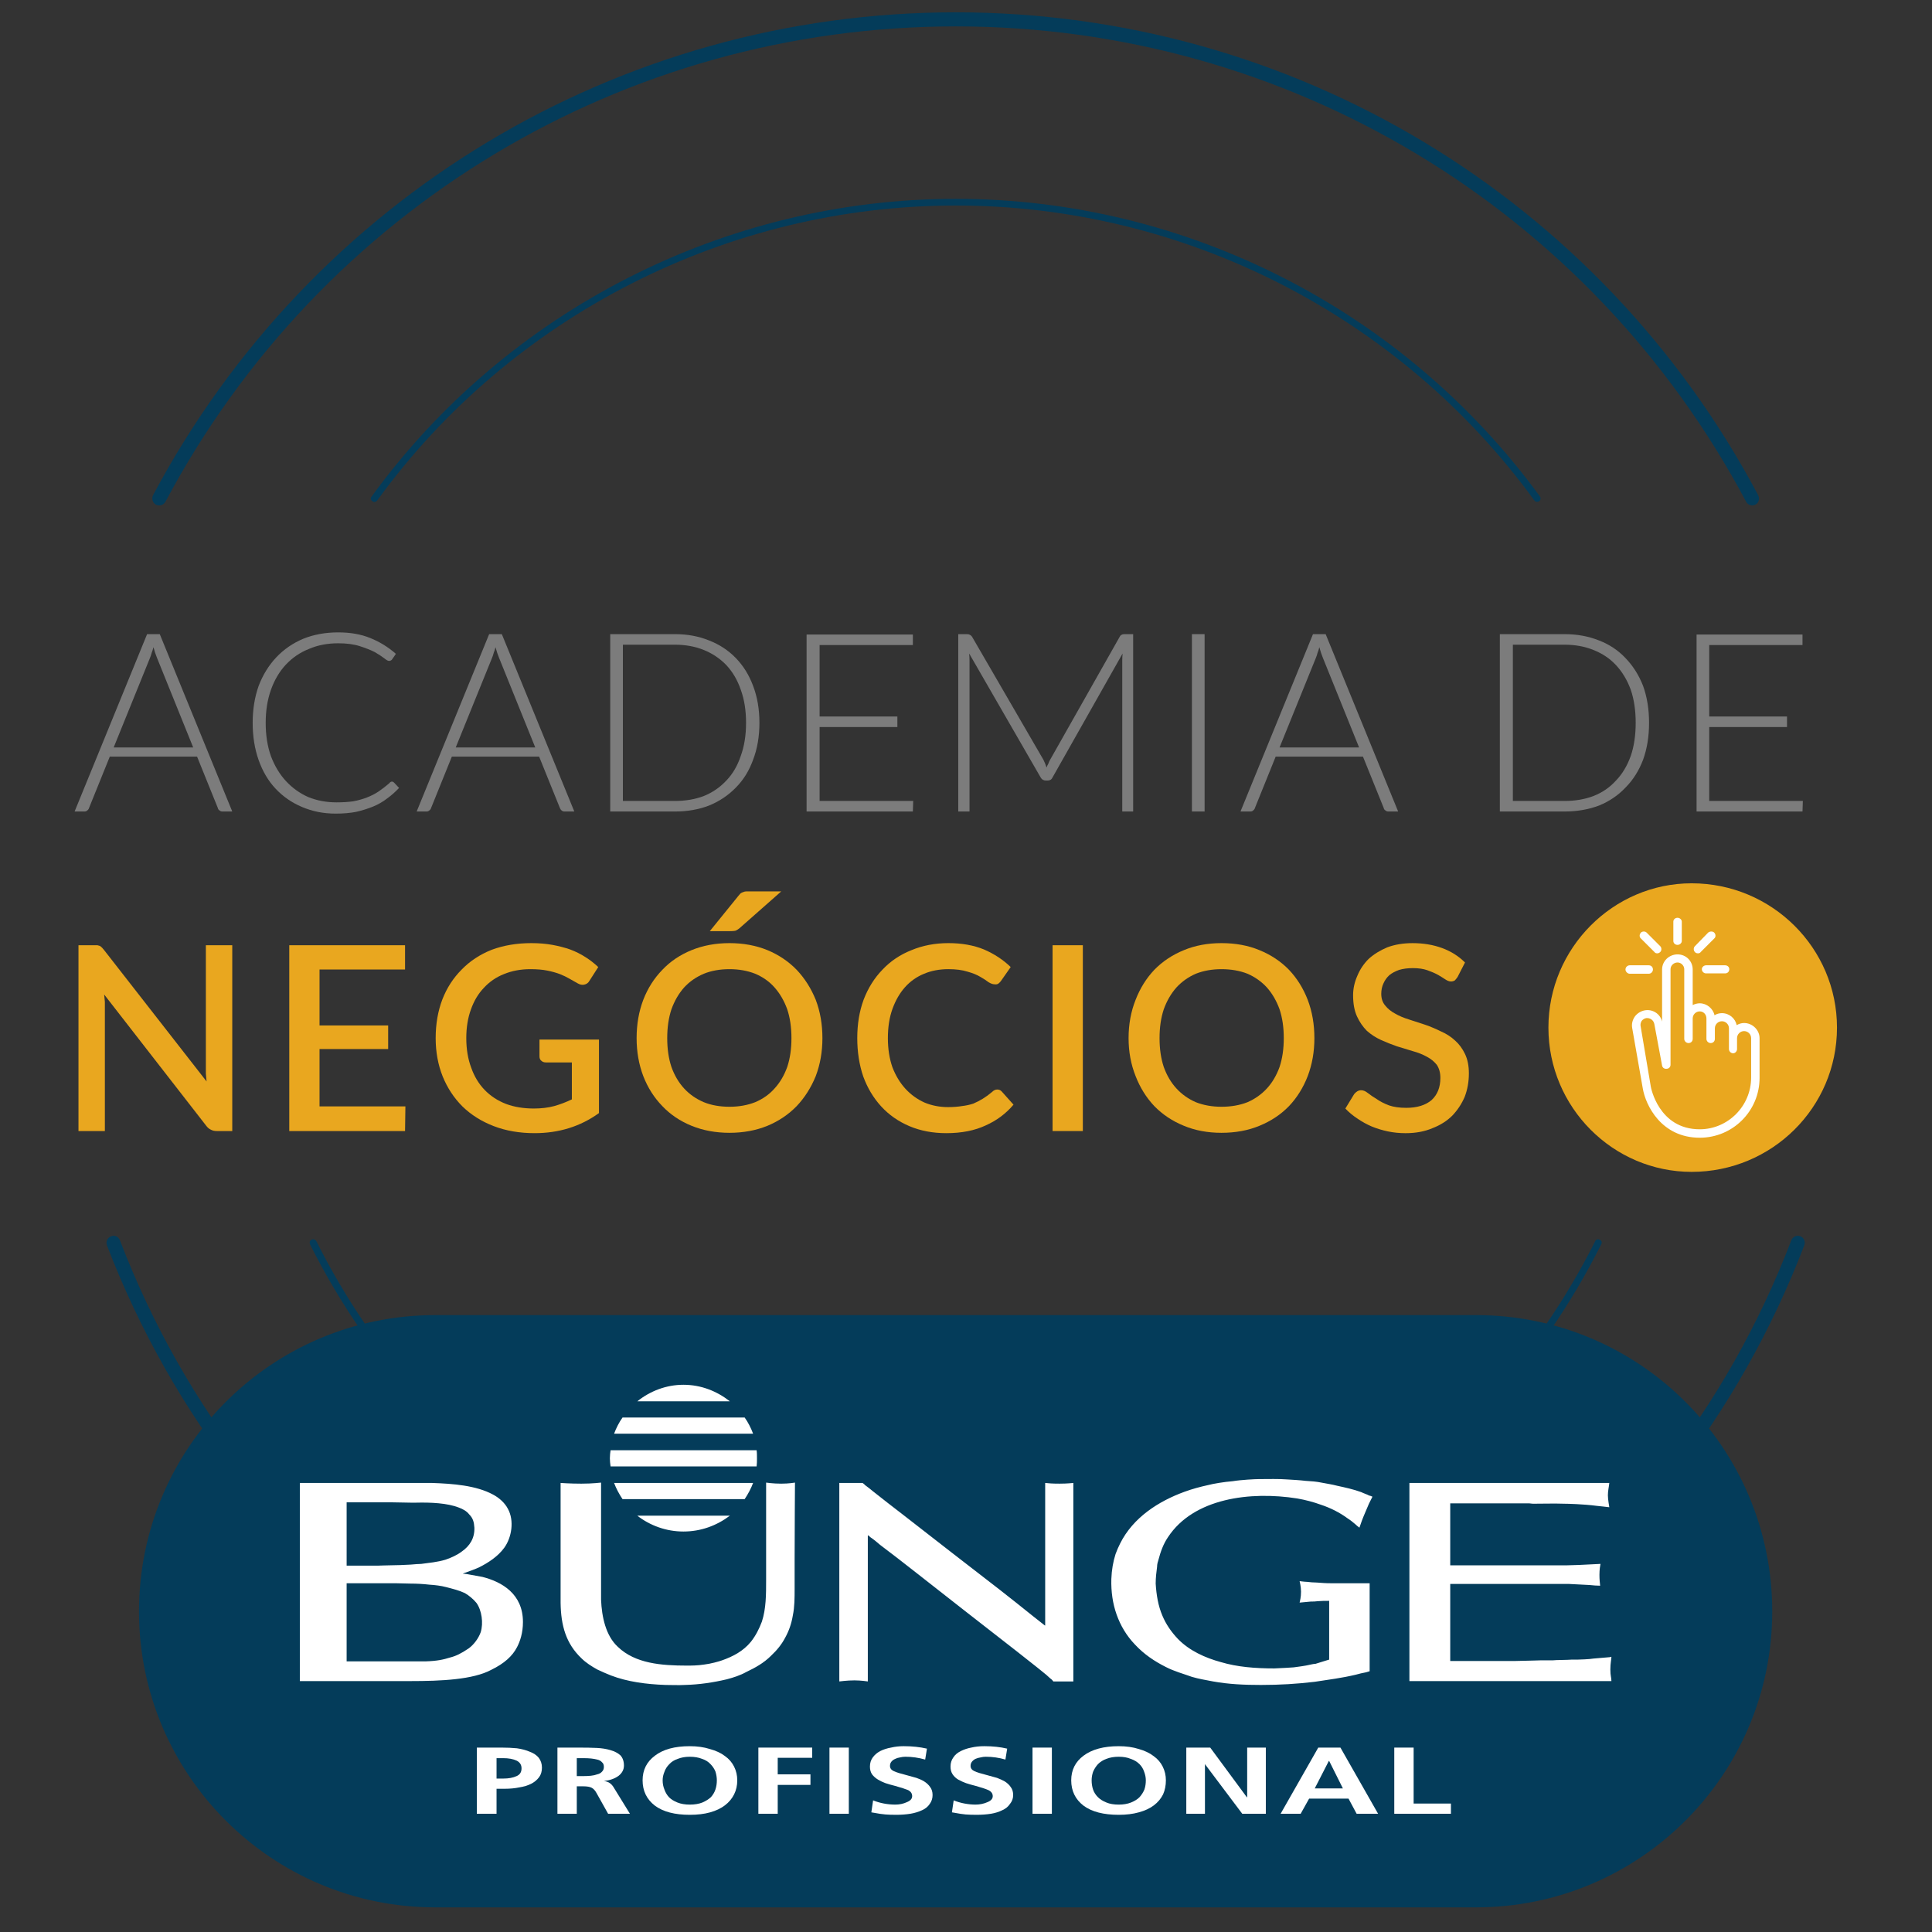 <svg version="1.2" xmlns="http://www.w3.org/2000/svg" viewBox="0 0 549 549" width="549" height="549">
	<rect x="0" y="0" width="549" height="549" fill="#333333" stroke="none"/>
	<title>AF-LOGO-ACADEMIA-DE-NEGOCIOS-BUNGE-PROFISSIONAL</title>
	<defs>
		<clipPath clipPathUnits="userSpaceOnUse" id="cp1">
			<path d="m-160-210h1658.5v1463.56h-1658.5z"/>
		</clipPath>
	</defs>
	<style>
		.s0 { fill: #e9a71f } 
		.s1 { fill: #ffffff } 
		.s2 { fill: #7c7c7c } 
		.s3 { fill: #043c5a } 
		.s4 { fill: #6a6a69 } 
	</style>
	<g id="g10">
		<g id="g12">
			<g id="Clip-Path: g14" clip-path="url(#cp1)">
				<g id="g14">
					<g id="g20">
						<path id="path22" fill-rule="evenodd" class="s0" d="m670.8 905.5c-22.3 0-40.8 18.3-40.8 41 0 22.6 18.5 41 40.8 41 22.7 0 41.2-18.4 41.2-41 0-22.7-18.5-41-41.2-41z"/>
					</g>
					<g id="g24">
						<path id="path26" class="s1" d="m666.7 923c0.7 0 1.2-0.5 1.2-1.2v-5.4c0-0.7-0.5-1.2-1.2-1.2-0.6 0-1.2 0.5-1.2 1.2v5.4c0 0.7 0.6 1.2 1.2 1.2zm23.3 26.5c0-2.4-1.9-4.4-4.3-4.4-0.8 0-1.5 0.3-2.1 0.6-0.5-1.9-2.2-3.3-4.3-3.3-0.7 0-1.4 0.2-2.1 0.5-0.4-1.9-2.1-3.3-4.2-3.3-0.7 0-1.3 0.2-1.9 0.5v-10.1c0-2.4-2-4.4-4.4-4.4-2.4 0-4.3 2-4.3 4.4v14.7c-0.6-2.2-2.7-3.6-5-3.2-1.1 0.2-2.1 0.8-2.8 1.8-0.7 0.9-0.9 2.1-0.7 3.2l2.9 17.2c0.9 4.8 5.3 14 16.2 14 9.4 0 17-7.6 17-17zm-30.3-19.5c0-0.6-0.5-1.2-1.1-1.2h-5.5c-0.6 0-1.1 0.6-1.1 1.2 0 0.7 0.5 1.2 1.1 1.2h5.5c0.6 0 1.1-0.5 1.1-1.2zm12.8-4.6c0.3 0 0.6-0.1 0.8-0.3l3.9-3.8c0.4-0.5 0.4-1.3 0-1.7-0.5-0.5-1.3-0.5-1.7 0l-3.9 3.8c-0.4 0.5-0.4 1.2 0 1.7 0.3 0.2 0.6 0.3 0.9 0.3zm-12.4-0.3c0.2 0.2 0.5 0.3 0.9 0.3 0.3 0 0.6-0.1 0.8-0.3 0.5-0.5 0.5-1.2 0-1.7l-3.8-3.8c-0.5-0.5-1.3-0.5-1.7 0-0.5 0.4-0.5 1.2 0 1.7zm12.9 50.3c-11.6 0-13.8-12-13.8-12.1l-3-17.2c-0.1-0.5 0-1 0.3-1.4 0.3-0.5 0.8-0.7 1.3-0.8 1.1-0.2 2.1 0.5 2.3 1.6l2.3 11.8c0.1 0.6 0.6 1 1.2 1 0.6-0.1 1.1-0.6 1.1-1.2v-27.1c0-1.1 0.9-2 2-2 1.1 0 2 0.9 2 2v19.8c0 0.6 0.5 1.1 1.1 1.1 0.7 0 1.2-0.5 1.2-1.1v-5.8c0-1.1 0.9-2 2-2 1.1 0 2 0.9 2 2v5.8c0 0.6 0.5 1.1 1.2 1.1 0.6 0 1.2-0.5 1.2-1.1v-3.1c0-1.1 0.8-1.9 1.9-1.9 1.1 0 2 0.8 2 1.9v5.9c0 0.7 0.5 1.2 1.2 1.2 0.6 0 1.2-0.5 1.2-1.2v-3.1c0-1.1 0.9-2 1.9-2 1.1 0 2 0.9 2 2v11.3c0 8-6.5 14.6-14.6 14.6zm0.7-45.4c0 0.6 0.5 1.2 1.1 1.2h5.5c0.6 0 1.1-0.6 1.1-1.2 0-0.7-0.5-1.2-1.1-1.2h-5.5c-0.6 0-1.1 0.5-1.1 1.2z"/>
					</g>
					<g id="g28">
						<path id="path30" class="s0" d="m256 923v52.8h-4.4q-1 0-1.6-0.3-0.7-0.4-1.4-1.2l-29-37.3q0.1 1.1 0.2 2.2 0 1 0 1.9v34.7h-7.5v-52.8h4.5q0.5 0 0.9 0.1 0.4 0 0.7 0.2 0.3 0.1 0.6 0.4 0.3 0.3 0.7 0.7l29 37.3q-0.1-1.1-0.2-2.2 0-1.1 0-2.1v-34.4z"/>
					</g>
					<g id="g32">
						<path id="path34" class="s0" d="m305.2 968.9v6.9h-33v-52.8h33v6.9h-24.3v15.9h19.4v6.8h-19.4v16.3z"/>
					</g>
					<g id="g36">
						<path id="path38" class="s0" d="m360.3 949.8v20.9q-7.9 5.7-18.4 5.7-6.4 0-11.6-2-5.2-2-8.8-5.6-3.7-3.6-5.7-8.5-2-5-2-10.9 0-6 1.9-10.9 1.9-5 5.5-8.6 3.6-3.6 8.6-5.5 5-2 11.3-2 3.2 0 5.9 0.5 2.7 0.5 5.1 1.4 2.3 0.9 4.3 2.1 2 1.3 3.6 2.8l-2.4 3.9q-0.6 0.9-1.5 1.2-0.9 0.2-2-0.5-1.1-0.6-2.3-1.3-1.2-0.7-2.7-1.3-1.5-0.6-3.6-1-2-0.4-4.7-0.4-4.2 0-7.6 1.4-3.3 1.4-5.7 3.9-2.4 2.6-3.7 6.2-1.2 3.6-1.2 8.1 0 4.7 1.3 8.5 1.4 3.7 3.9 6.3 2.5 2.5 6 3.9 3.5 1.4 7.9 1.4 3.3 0 5.8-0.7 2.6-0.7 5-2v-10.5h-7.4q-0.8 0-1.3-0.4-0.5-0.5-0.5-1.2v-4.9z"/>
					</g>
					<g id="g40">
						<path id="path42" class="s0" d="m423.7 949.4q0 5.9-1.9 10.8-1.9 5-5.4 8.5-3.5 3.6-8.3 5.6-4.9 2.1-10.8 2.1-5.9 0-10.8-2.1-4.8-2-8.3-5.6-3.5-3.5-5.4-8.5-1.9-4.9-1.9-10.8 0-5.9 1.9-10.8 1.9-5 5.4-8.6 3.5-3.6 8.3-5.6 4.9-2 10.8-2 5.9 0 10.8 2 4.8 2 8.3 5.6 3.5 3.6 5.4 8.6 1.9 4.9 1.9 10.8zm-8.8 0q0-4.5-1.2-8.2-1.2-3.6-3.5-6.1-2.3-2.6-5.6-3.9-3.2-1.4-7.3-1.4-4 0-7.3 1.4-3.3 1.3-5.6 3.9-2.3 2.5-3.5 6.1-1.3 3.7-1.3 8.2 0 4.6 1.3 8.2 1.2 3.6 3.5 6.2 2.3 2.5 5.6 3.8 3.3 1.3 7.3 1.3 4.1 0 7.3-1.3 3.3-1.3 5.6-3.8 2.3-2.6 3.5-6.2 1.2-3.6 1.2-8.2zm-2.8-41.7l-12 10.5q-0.6 0.6-1.2 0.7-0.6 0.2-1.5 0.2h-5.7l8.1-10q0.3-0.5 0.7-0.8 0.3-0.2 0.7-0.4 0.4-0.1 0.9-0.2 0.5 0 1.2 0z"/>
					</g>
					<g id="g44">
						<path id="path46" class="s0" d="m473.4 964q0.7 0 1.2 0.6l3.4 3.7q-3.2 3.9-7.9 6-4.7 2.1-11.2 2.1-5.8 0-10.5-2-4.7-2-8-5.6-3.3-3.6-5-8.5-1.8-5-1.8-10.9 0-5.9 1.9-10.9 1.9-5 5.3-8.5 3.4-3.6 8.2-5.6 4.8-2 10.5-2 5.8 0 10.2 1.9 4.3 1.8 7.6 4.9l-2.9 4q-0.3 0.4-0.7 0.7-0.4 0.3-1.1 0.3-0.7 0-1.6-0.7-1-0.7-2.4-1.5-1.5-0.8-3.6-1.5-2.2-0.7-5.5-0.7-3.8 0-6.9 1.3-3.2 1.4-5.4 3.9-2.3 2.5-3.6 6.2-1.2 3.6-1.2 8.2 0 4.7 1.3 8.3 1.3 3.7 3.6 6.2 2.3 2.5 5.4 3.8 3.1 1.3 6.7 1.3 2.2 0 4-0.2 1.7-0.3 3.2-0.8 1.5-0.5 2.8-1.3 1.3-0.8 2.5-2 0.8-0.7 1.5-0.7z"/>
					</g>
					<path id="path48" class="s0" d="m489.1 923h8.7v52.8h-8.7z"/>
					<g id="g50">
						<path id="path52" class="s0" d="m563.6 949.4q0 5.9-1.9 10.8-1.9 5-5.4 8.5-3.5 3.6-8.3 5.6-4.9 2.1-10.8 2.1-5.9 0-10.8-2.1-4.8-2-8.3-5.6-3.5-3.5-5.4-8.5-1.9-4.9-1.9-10.8 0-5.9 1.9-10.8 1.9-5 5.4-8.6 3.5-3.6 8.3-5.6 4.9-2 10.8-2 5.9 0 10.8 2 4.8 2 8.3 5.6 3.5 3.6 5.4 8.6 1.9 4.9 1.9 10.8zm-8.8 0q0-4.5-1.2-8.2-1.2-3.6-3.5-6.1-2.3-2.6-5.6-3.9-3.3-1.4-7.3-1.4-4.1 0-7.3 1.4-3.3 1.3-5.6 3.9-2.3 2.5-3.6 6.1-1.2 3.7-1.2 8.2 0 4.6 1.2 8.2 1.3 3.6 3.6 6.2 2.3 2.5 5.6 3.8 3.2 1.3 7.3 1.3 4 0 7.3-1.3 3.3-1.3 5.6-3.8 2.3-2.6 3.5-6.2 1.2-3.6 1.2-8.2z"/>
					</g>
					<g id="g54">
						<path id="path56" class="s0" d="m604.2 932q-0.4 0.7-0.8 1-0.4 0.3-1.1 0.3-0.7 0-1.6-0.6-0.8-0.6-2.1-1.3-1.3-0.7-3-1.3-1.7-0.6-4.1-0.6-2.2 0-3.9 0.5-1.6 0.6-2.8 1.6-1.1 1-1.7 2.3-0.5 1.4-0.5 2.9 0 2 1 3.4 1.1 1.3 2.8 2.3 1.8 0.9 4 1.6 2.3 0.8 4.6 1.6 2.3 0.8 4.5 1.8 2.3 1 4 2.6 1.8 1.6 2.8 3.9 1.1 2.2 1.1 5.5 0 3.5-1.2 6.6-1.2 3.1-3.5 5.4-2.3 2.3-5.7 3.6-3.3 1.3-7.6 1.3-2.5 0-4.9-0.5-2.4-0.5-4.6-1.4-2.2-0.9-4.1-2.2-1.9-1.3-3.4-2.8l2.5-4.1q0.3-0.6 0.8-0.9 0.5-0.2 1.2-0.2 0.8 0 1.8 0.7 1 0.8 2.5 1.8 1.4 0.9 3.5 1.7 2.1 0.8 4.9 0.8 4.7 0 7.2-2.3 2.6-2.3 2.6-6.3 0-2.2-1.1-3.6-1.1-1.4-2.8-2.4-1.7-0.9-4-1.6-2.2-0.7-4.5-1.4-2.3-0.8-4.6-1.8-2.2-1-4-2.6-1.7-1.6-2.8-4-1-2.4-1-6 0-2.9 1.1-5.6 1.1-2.6 3.3-4.7 2.1-2.1 5.3-3.3 3.1-1.3 7.1-1.3 4.6 0 8.4 1.4 3.8 1.5 6.5 4.1z"/>
					</g>
					<g id="g58">
						<path id="path60" class="s2" d="m256 885h-2.8q-0.5 0-0.8-0.2-0.3-0.3-0.5-0.7l-5.9-14.6h-24.7l-6 14.6q-0.1 0.4-0.4 0.7-0.4 0.2-0.9 0.2h-2.8l20.6-50.3h3.6zm-11.1-18.3l-10.3-25.4q-0.5-1.3-1-3-0.2 0.8-0.5 1.6-0.2 0.7-0.5 1.4l-10.2 25.4z"/>
					</g>
					<g id="g62">
						<path id="path64" class="s2" d="m301.4 876.6q0.3 0 0.6 0.2l1.4 1.6q-1.5 1.6-3.4 3-1.8 1.3-4 2.2-2.2 1-4.8 1.5-2.6 0.5-5.7 0.5-5.3 0-9.6-1.8-4.4-1.9-7.5-5.2-3.2-3.4-4.9-8.1-1.7-4.8-1.7-10.7 0-5.7 1.8-10.4 1.7-4.7 4.9-8.1 3.3-3.4 7.7-5.3 4.5-1.9 9.9-1.9 5.2 0 9.2 1.6 4 1.6 7.2 4.5l-1.1 1.6q-0.3 0.5-0.9 0.5-0.4 0-1.3-0.8-1-0.8-2.7-1.7-1.7-1-4.3-1.8-2.5-0.8-6.1-0.8-4.5 0-8.3 1.6-3.8 1.6-6.5 4.5-2.8 2.9-4.3 7.1-1.5 4.2-1.5 9.4 0 5.4 1.5 9.6 1.6 4.2 4.3 7.1 2.7 2.9 6.4 4.4 3.7 1.6 7.9 1.6 2.7 0 4.9-0.4 2.1-0.3 3.8-1 1.8-0.8 3.4-1.8 1.5-1 3-2.4 0.2-0.1 0.3-0.2 0.2-0.1 0.4-0.1z"/>
					</g>
					<g id="g66">
						<path id="path68" class="s2" d="m353.2 885h-2.8q-0.5 0-0.8-0.2-0.3-0.3-0.5-0.7l-5.9-14.6h-24.7l-5.9 14.6q-0.2 0.4-0.5 0.7-0.4 0.2-0.9 0.2h-2.8l20.6-50.3h3.6zm-11.1-18.3l-10.2-25.4q-0.6-1.3-1.1-3-0.2 0.8-0.4 1.6-0.3 0.7-0.6 1.4l-10.2 25.4z"/>
					</g>
					<g id="g70">
						<path id="path72" class="s2" d="m405.8 859.8q0 5.9-1.7 10.5-1.8 4.7-5 8-3.1 3.3-7.6 5-4.4 1.7-9.7 1.7h-18.4v-50.3h18.4q5.3 0 9.7 1.7 4.5 1.8 7.6 5 3.2 3.3 5 8 1.7 4.6 1.7 10.4zm-3.8 0q0-5.2-1.4-9.3-1.5-4.2-4.2-7-2.6-2.9-6.4-4.4-3.7-1.5-8.2-1.5h-14.8v44.5h14.8q4.5 0 8.2-1.5 3.8-1.5 6.4-4.3 2.7-2.9 4.2-7 1.4-4.2 1.4-9.5z"/>
					</g>
					<g id="g74">
						<path id="path76" class="s2" d="m449.5 882l-0.1 3h-30.1v-50.3h30.1v3h-26.5v20.4h22.1v2.9h-22.1v21z"/>
					</g>
					<g id="g78">
						<path id="path80" class="s2" d="m512.1 834.7v50.3h-3.2v-42.9q0-0.9 0.1-1.9l-19.8 35.2q-0.5 0.9-1.4 0.9h-0.6q-0.9 0-1.4-0.9l-20.4-35.3q0.1 1.1 0.1 2v42.9h-3.2v-50.3h2.5q0.5 0 0.8 0.1 0.3 0.1 0.6 0.6l20.3 35q0.5 1 0.9 2.1 0.2-0.6 0.5-1.1 0.2-0.6 0.5-1.1l19.8-34.9q0.3-0.5 0.6-0.6 0.3-0.1 0.8-0.1z"/>
					</g>
					<path id="path82" class="s2" d="m528.7 834.7h3.7v50.3h-3.7z"/>
					<g id="g84">
						<path id="path86" class="s2" d="m587.3 885h-2.8q-0.5 0-0.8-0.2-0.3-0.3-0.5-0.7l-5.9-14.6h-24.7l-6 14.6q-0.1 0.4-0.4 0.7-0.4 0.2-0.9 0.2h-2.8l20.6-50.3h3.6zm-11.1-18.3l-10.3-25.4q-0.5-1.3-1-3-0.2 0.8-0.5 1.6-0.2 0.7-0.5 1.4l-10.2 25.4z"/>
					</g>
					<g id="g88">
						<path id="path90" class="s2" d="m658.6 859.8q0 5.9-1.7 10.5-1.8 4.7-4.9 8-3.2 3.3-7.6 5-4.4 1.7-9.8 1.7h-18.4v-50.3h18.4q5.4 0 9.8 1.7 4.4 1.8 7.6 5 3.1 3.3 4.9 8 1.7 4.6 1.7 10.4zm-3.7 0q0-5.2-1.5-9.3-1.5-4.2-4.1-7-2.7-2.9-6.4-4.4-3.8-1.5-8.3-1.5h-14.7v44.5h14.7q4.5 0 8.3-1.5 3.7-1.5 6.4-4.3 2.6-2.9 4.1-7 1.5-4.2 1.5-9.5z"/>
					</g>
					<g id="g92">
						<path id="path94" class="s2" d="m702.3 882v3h-30.2v-50.3h30.2v3h-26.5v20.4h22v2.9h-22v21z"/>
					</g>
					<g id="g96">
						<path id="path98" fill-rule="evenodd" class="s3" d="m1055.5 979.8h-252.3c-39.7 0-71.8-32.1-71.8-71.8 0-39.7 32.1-71.8 71.8-71.8h252.3c39.6 0 71.8 32.1 71.8 71.8 0 39.7-32.2 71.8-71.8 71.8z"/>
					</g>
					<g id="g100">
						<path id="path102" fill-rule="evenodd" class="s1" d="m959.2 922.4h-5.1c0 0-0.2-0.2-0.4-0.4-0.6-0.4-1.2-1-1.9-1.6-0.6-0.5-1.2-1-1.9-1.5-1.6-1.4-3.3-2.7-5.1-4-8.7-6.8-17.4-13.7-26.1-20.5-2.8-2.2-5.7-4.4-8.5-6.6-0.9-0.7-1.7-1.4-2.5-2-0.1 0-0.5-0.4-0.6-0.4v37c0 0-1.7-0.2-3.5-0.2-1.8 0-3.7 0.2-3.8 0.2v-50.3h5.9c0 0 0.5 0.4 0.7 0.5 0.7 0.6 1.3 1.1 1.9 1.6 2.6 2 5.2 4 7.8 6 8 6.3 16.1 12.6 24.2 18.9 3 2.3 5.8 4.6 8.7 6.8 0.3 0.3 2.9 2.3 2.9 2.3h0.1v-36.1c1 0.1 1.6 0.2 3.7 0.2 2 0 3.4-0.2 3.5-0.2zm136.1-3c0 1.7 0.2 1.9 0.3 2.9h-51.3v-50.2h50.7c-0.1 1-0.3 2-0.3 3.1 0 1.2 0.4 2.9 0.4 3-1.1 0-2.1-0.2-3.3-0.3-3.3-0.4-7.5-0.6-8.2-0.6-2.5-0.1-5.3 0-7.9 0-0.3 0-0.6-0.1-0.9-0.1h-20.1v15.8h29.7c0.4 0 2.6-0.1 3-0.1 0.2 0 5-0.3 5.4-0.3-0.1 0.4-0.3 1.5-0.3 2.8 0 1.2 0.2 1.8 0.2 2.7-0.9 0-1.7-0.1-2.7-0.1-1.7-0.1-3.2-0.2-5.2-0.3h-30.1v19.5h16.2c1 0 2.6 0 3.7 0 1.1 0 2.4-0.1 3.3-0.1h2.8c0.7-0.1 3.9-0.1 4.8-0.2h1.5c0.5 0 3-0.1 4.1-0.3 1 0 4.1-0.4 4.1-0.4 0.2 0 0.3 0 0.4 0-0.1 0.6-0.3 1.6-0.3 3.2zm-114.9-26.1c-0.2 1.4-0.3 2.8-0.3 4.3 0.1 2.9 0.6 5.7 1.6 8.1 0.9 2.2 2.2 4.1 4 5.9 2.9 3.1 6.9 4.8 10.8 5.9 4.2 1.3 8.8 1.6 13.6 1.6 2.1 0 3.7-0.2 4.9-0.3 0.8 0 3.3-0.4 4-0.6 0.4-0.1 1-0.2 1.5-0.3 0.9-0.2 1.8-0.4 2.7-0.7 0.2-0.1 0.8-0.3 0.8-0.3v-14.9c-1 0-1.9 0-2.9 0.1-0.5 0-1.1 0-1.7 0.1-0.9 0.1-1.7 0.2-2.8 0.2 0-0.4 0.3-1.3 0.3-2.7 0-1.4-0.3-2.7-0.3-2.7 0 0 1.2 0.1 1.8 0.2 0.8 0.1 1.6 0.2 2.5 0.2 1.3 0 2.2 0.1 3.7 0.1h9.7v22.3c0 0-0.7 0.2-0.9 0.3-0.9 0.2-1.8 0.4-2.7 0.6-3.4 0.8-6.8 1.3-10.4 1.8-4.4 0.5-8.8 0.8-13.6 0.8-4.2 0-8.2-0.1-12.1-0.9-1.8-0.3-3.6-0.6-5.4-1.1-2.2-0.8-4.5-1.5-6.6-2.5-2.9-1.5-5.5-3.2-7.9-5.7-2.1-2.3-3.6-4.9-4.6-7.6-1-2.8-1.4-5.9-1.3-9.1 0.1-2.2 0.5-4.3 1.1-6.3 0.3-0.9 0.7-1.8 1.1-2.7 3.3-6.6 9.7-10.7 16.3-13 2-0.8 4-1.3 6-1.8 1.4-0.3 4.1-0.7 6.3-1 2.2-0.3 5.7-0.5 6.7-0.5 2.4 0 4.8-0.1 7.1 0.1 1.6 0 3.2 0.2 4.7 0.4 1.3 0 2.7 0.2 4 0.4 1.3 0.3 2.6 0.5 3.9 0.8 2.1 0.4 4.2 0.9 6.2 1.6 0.7 0.3 1.4 0.6 2 0.9 0.3 0 0.6 0.2 0.8 0.3q-0.5 0.9-0.9 1.8c-0.6 1.4-1.2 2.8-1.8 4.2-0.2 0.7-0.4 1.2-0.6 1.8-0.3-0.2-0.7-0.5-1-0.8-0.6-0.5-1.2-1-1.9-1.5-2.1-1.5-4.4-2.6-6.9-3.5-1.9-0.7-3.9-1.3-6-1.6-11.9-1.9-26.2 0-32.7 9.8-1.2 1.8-1.9 3.7-2.5 5.7-0.1 0.5-0.3 1.2-0.3 1.8zm-97.9 22.6c-1.9 1.9-4 3.1-6.3 4.1-1.5 0.9-3.2 1.4-5 1.9-3.3 0.8-6.9 1.3-10.6 1.4-1.6 0.1-3.2 0-4.8 0-5-0.1-9.7-0.8-13.9-2.4-1.2-0.5-2.3-1-3.4-1.5-1.5-0.8-2.9-1.7-4.1-2.8-3.9-3.8-5.1-8.4-5.3-14.1v-30.4c0 0 2.5 0.1 5.3 0.1 2.9 0 4.8-0.2 5-0.2v29.7c0.2 4.3 1.2 9.1 4.3 12 4.4 4.1 11 4.7 17.5 4.7 0.9 0 2.7 0 4.3-0.3 1.6-0.2 3.9-0.8 4.6-1 2.7-1 5.4-2.4 7.3-4.8 1.3-1.6 2.1-3.2 2.8-5.1 1.1-3.2 1.1-6.8 1.1-10.6v-24.6c0 0 1.8 0.2 3.8 0.2 1.9 0 3.4-0.2 3.4-0.2 0 0 0 13 0 19.4v7.5c0 2.3 0 4.6-0.4 6.7-0.4 2.1-1.1 4-2.1 5.8-0.8 1.7-2 3.1-3.5 4.5zm-40.7-48c-0.1-0.7-0.2-1.4-0.2-2 0-0.7 0.1-1.5 0.2-2.1h37c0.1 0.6 0.2 1.4 0.2 2.1 0 0.6-0.1 1.3-0.2 2zm36.1-8.3h-35.2c0.6-1.4 1.3-2.8 2.2-4.1h30.9c0.9 1.3 1.6 2.7 2.1 4.1zm-17.6 24.9c-4.4 0-8.5-1.6-11.6-4.1h23.4c-3.3 2.5-7.3 4.1-11.8 4.1zm15.5-8.3h-30.9c-0.9-1.3-1.6-2.7-2.2-4.1h35.2c-0.5 1.4-1.2 2.8-2.1 4.1zm-3.7-24.8h-23.4c3.1-2.6 7.2-4.2 11.6-4.2 4.5 0 8.5 1.6 11.8 4.2zm-52.4 56c0 2.7-0.8 4.8-1.5 6.3-1.3 2.3-3.3 4.1-6.6 5.8-4.7 2.4-12.8 2.8-20.5 2.8h-28v-50.2h33.4c5.4 0.1 11.3 0.6 15.6 2.9 1.5 0.8 2.9 2.1 3.7 3.6 1.7 3 1 7.4-0.9 10-1.6 2.2-4.1 3.7-6.4 4.9-1 0.4-2.3 0.9-3.2 1.3-0.4 0-0.6 0.1-1 0.3 0.4 0.1 0.8 0.1 1.2 0.1 1 0.2 2.9 0.6 3.8 0.7 5 1.2 10.3 4.3 10.4 11.5zm-44.7-14.4h7.8c0 0 2.4 0 3.2 0 1.6 0 3.5-0.1 5.1-0.2 1.1-0.1 2.1-0.2 2.8-0.2 1.9-0.3 4.1-0.4 6.1-1.1 1.4-0.4 3-1.1 4.1-2 2.1-1.4 3.4-3.4 3.2-6-0.1-1.5-0.4-2.5-1.3-3.4-0.7-0.9-1.7-1.4-2.6-1.8-2.9-1.1-7.1-1.3-10.9-1.2h-1.4c-1.6 0-3.3-0.1-4.9-0.1h-11.2zm32.8 9.4c-0.7-1-1.8-1.8-2.9-2.4-1.5-0.8-3.1-1.1-4.7-1.6-1.4-0.3-2.8-0.5-4.3-0.6-1.5-0.2-3.2-0.2-4.8-0.2-1.3 0-2.5-0.1-3.8-0.1h-12.3v19.8h19.9c3-0.1 4.6-0.5 6.3-1 1.4-0.4 2.8-1 4.7-2.3 1.3-1 2.5-2.6 3-4.1 0.8-2.4 0.3-5.6-1.1-7.5z"/>
					</g>
					<g id="g104">
						<path id="path106" class="s1" d="m808 939.2h6.2q2.1 0 3.9 0.2 1.8 0.3 3.2 0.9 1.5 0.5 2.3 1.5 0.8 1 0.8 2.5 0 1.4-0.7 2.4-0.8 1.1-2 1.7-1.3 0.7-3 0.9-1.7 0.3-3.8 0.3h-2v6.4h-4.9zm4.9 7.8h1.7q2.1 0 3.4-0.6 1.3-0.6 1.3-1.9 0-1.4-1.3-2-1.3-0.6-3.4-0.6h-1.7z"/>
					</g>
					<g id="g108">
						<path id="path110" class="s1" d="m828.4 939.2h5.3q2.8 0 4.6 0.1 1.9 0.1 3.5 0.5 1.5 0.5 2.5 1.4 0.9 1 0.9 2.5 0 1.6-1.4 2.7-1.3 1-3.6 1.3 0.8 0.1 1.5 0.5 0.6 0.5 1.1 1.2l3.9 6.6h-5.5l-2.9-5.2q-0.6-1-1.3-1.4-0.7-0.4-2.1-0.4h-1.6v7h-4.9zm4.9 7.2h1.6q1.1 0 1.9-0.1 0.9-0.1 1.7-0.3 0.7-0.2 1.1-0.7 0.5-0.5 0.5-1.2 0-0.8-0.5-1.2-0.4-0.4-1.1-0.7-0.8-0.2-1.6-0.3-0.9 0-2 0h-1.6z"/>
					</g>
					<g id="g112">
						<path id="path114" class="s1" d="m853.1 941.3q3.1-2.4 8.8-2.4 2.9 0 5.1 0.6 2.3 0.7 3.8 1.8 1.5 1.2 2.3 2.8 0.8 1.6 0.8 3.5 0 1.9-0.8 3.5-0.7 1.6-2.3 2.7-1.5 1.2-3.7 1.9-2.3 0.6-5.2 0.6-5.7 0-8.9-2.4-3.1-2.4-3.1-6.3 0-4 3.2-6.3zm2.3 8.5q0.4 1.1 1.2 2 0.9 0.8 2.2 1.4 1.3 0.5 3.1 0.5 1.9 0 3.2-0.5 1.3-0.6 2.1-1.4 0.8-0.9 1.2-2 0.4-1.1 0.4-2.2 0-1.2-0.4-2.3-0.4-1-1.2-1.9-0.9-0.9-2.2-1.4-1.3-0.4-3.1-0.4-1.7 0-3 0.4-1.4 0.5-2.2 1.4-0.8 0.9-1.3 1.9-0.4 1.1-0.4 2.3 0 1.1 0.4 2.2z"/>
					</g>
					<g id="g116">
						<path id="path118" class="s1" d="m879.3 939.2h13.6v2.6h-8.7v4.2h8.3v2.6h-8.3v7.4h-4.9z"/>
					</g>
					<path id="path120" class="s1" d="m897.3 939.2h4.9v16.8h-4.9z"/>
					<g id="g122">
						<path id="path124" class="s1" d="m921.6 942.3q-2.5-0.7-5-0.7-0.7 0-1.4 0.1-0.7 0.1-1.2 0.4-0.6 0.2-0.9 0.7-0.4 0.4-0.4 1.1 0 0.8 1 1.3 1 0.4 3.1 1 1.5 0.4 2.6 0.7 1 0.4 1.9 0.9 1 0.6 1.6 1.4 0.6 0.8 0.6 2 0 1.3-0.8 2.3-0.7 1-2 1.6-1.2 0.6-2.9 0.9-1.6 0.3-3.5 0.3-1.7 0-2.8-0.1-1.1-0.2-3-0.4l-0.5-0.1 0.4-3.1q1.3 0.5 2.7 0.8 1.5 0.3 2.9 0.3 1.6 0 3-0.6 1.3-0.6 1.3-1.6 0-1-1-1.5-1-0.5-3.3-1-1.4-0.5-2.5-0.8-1-0.3-1.9-0.9-0.9-0.5-1.5-1.3-0.5-0.8-0.5-2 0-1.3 0.7-2.3 0.7-1 1.9-1.6 1.2-0.6 2.7-0.9 1.5-0.3 3.2-0.3 3.3 0 5.9 0.6z"/>
					</g>
					<g id="g126">
						<path id="path128" class="s1" d="m942 942.3q-2.5-0.7-5-0.7-0.7 0-1.4 0.1-0.7 0.1-1.2 0.4-0.6 0.2-0.9 0.7-0.4 0.4-0.4 1.1 0 0.8 1 1.3 1 0.4 3.1 1 1.5 0.4 2.6 0.7 1 0.4 2 0.9 0.9 0.6 1.5 1.4 0.6 0.8 0.6 2 0 1.3-0.8 2.3-0.7 1-1.9 1.6-1.3 0.6-3 0.9-1.6 0.3-3.5 0.3-1.7 0-2.8-0.1-1.1-0.2-3-0.4l-0.5-0.1 0.4-3.1q1.3 0.5 2.7 0.8 1.5 0.3 2.9 0.3 1.6 0 3-0.6 1.3-0.6 1.3-1.6 0-1-1-1.5-1-0.5-3.3-1-1.4-0.5-2.4-0.8-1.1-0.3-2-0.9-0.9-0.5-1.5-1.3-0.5-0.8-0.5-2 0-1.3 0.7-2.3 0.7-1 1.9-1.6 1.2-0.6 2.7-0.9 1.5-0.3 3.3-0.3 3.2 0 5.8 0.6z"/>
					</g>
					<path id="path130" class="s1" d="m948.8 939.2h4.9v16.8h-4.9z"/>
					<g id="g132">
						<path id="path134" class="s1" d="m961.8 941.3q3.1-2.4 8.9-2.4 2.8 0 5 0.6 2.3 0.7 3.8 1.8 1.5 1.2 2.4 2.8 0.8 1.6 0.8 3.5 0 1.9-0.8 3.5-0.8 1.6-2.3 2.7-1.6 1.2-3.8 1.9-2.3 0.6-5.1 0.6-5.8 0-8.9-2.4-3.2-2.4-3.2-6.3 0-4 3.2-6.3zm2.4 8.5q0.3 1.1 1.2 2 0.8 0.8 2.1 1.4 1.3 0.5 3.2 0.5 1.8 0 3.1-0.5 1.3-0.6 2.1-1.4 0.9-0.9 1.2-2 0.4-1.1 0.4-2.2 0-1.2-0.4-2.3-0.4-1-1.2-1.9-0.9-0.9-2.2-1.4-1.3-0.4-3-0.4-1.8 0-3.1 0.4-1.3 0.5-2.2 1.4-0.8 0.9-1.2 1.9-0.4 1.1-0.4 2.3 0 1.1 0.4 2.2z"/>
					</g>
					<g id="g136">
						<path id="path138" class="s1" d="m987.8 939.2h6l9.4 12.6v-12.6h4.7v16.8h-6l-9.3-12.6h-0.1v12.6h-4.7z"/>
					</g>
					<g id="g140">
						<path id="path142" class="s1" d="m1021.3 939.2h5.5l9.7 16.8h-5.5l-2.1-3.8h-9.9l-2.2 3.8h-5.1zm2.7 3.4l-3.6 6.9h7.2z"/>
					</g>
					<g id="g144">
						<path id="path146" class="s1" d="m1040.5 939.2h4.9v14.2h9.5v2.6h-14.4z"/>
					</g>
					<g id="g148">
						<path id="path150" fill-rule="evenodd" class="s0" d="m480.7 251c-22.3 0-40.7 18.4-40.7 41 0 22.7 18.4 41 40.7 41 22.8 0 41.3-18.3 41.3-41 0-22.6-18.5-41-41.3-41z"/>
					</g>
					<g id="g152">
						<path id="path154" class="s1" d="m476.7 268.5c0.6 0 1.2-0.5 1.2-1.1v-5.5c0-0.6-0.6-1.1-1.2-1.1-0.7 0-1.2 0.5-1.2 1.1v5.5c0 0.6 0.5 1.1 1.2 1.1zm23.3 26.5c0-2.3-2-4.3-4.4-4.3-0.7 0-1.4 0.2-2.1 0.6-0.4-1.9-2.1-3.4-4.2-3.4-0.7 0-1.5 0.2-2.1 0.6-0.4-1.9-2.2-3.4-4.2-3.4-0.7 0-1.4 0.2-2 0.5v-10.1c0-2.4-1.9-4.3-4.3-4.3-2.4 0-4.4 1.9-4.4 4.3v14.8c-0.5-2.2-2.7-3.6-4.9-3.2-1.1 0.2-2.1 0.8-2.8 1.7-0.7 1-1 2.1-0.8 3.3l3 17.1c0.8 4.9 5.3 14.1 16.2 14.1 9.4 0 17-7.6 17-17zm-30.3-19.5c0-0.7-0.5-1.2-1.2-1.2h-5.4c-0.6 0-1.2 0.5-1.2 1.2 0 0.6 0.6 1.2 1.2 1.2h5.4c0.7 0 1.2-0.6 1.2-1.2zm12.8-4.6c0.3 0 0.6-0.1 0.8-0.4l3.8-3.8c0.5-0.4 0.5-1.2 0-1.7-0.4-0.4-1.2-0.4-1.7 0l-3.8 3.9c-0.4 0.4-0.4 1.2 0 1.6 0.2 0.3 0.6 0.4 0.9 0.4zm-12.4-0.4c0.2 0.3 0.5 0.4 0.8 0.4 0.3 0 0.6-0.1 0.9-0.4 0.4-0.4 0.4-1.2 0-1.6l-3.9-3.9c-0.4-0.4-1.2-0.4-1.6 0-0.5 0.5-0.5 1.3 0 1.7zm12.9 50.4c-11.7 0-13.9-12-13.9-12.1l-2.9-17.2c-0.1-0.5 0-1 0.3-1.5 0.3-0.4 0.8-0.7 1.3-0.8 1.1-0.1 2.1 0.6 2.3 1.7l2.2 11.8c0.1 0.6 0.7 1 1.3 0.9 0.6 0 1.1-0.5 1.1-1.1v-27.2c0-1 0.9-1.9 2-1.9 1 0 1.9 0.9 1.9 1.9v19.8c0 0.7 0.6 1.2 1.2 1.2 0.7 0 1.2-0.5 1.2-1.2v-5.8c0-1.1 0.9-2 2-2 1.1 0 1.9 0.9 1.9 2v5.8c0 0.7 0.6 1.2 1.2 1.2 0.7 0 1.2-0.5 1.2-1.2v-3c0-1.1 0.9-2 2-2 1.1 0 2 0.9 2 2v5.9c0 0.6 0.5 1.2 1.2 1.2 0.6 0 1.1-0.6 1.1-1.2v-3.1c0-1.1 0.9-2 2-2 1.1 0 2 0.9 2 2v11.2c0 8.1-6.6 14.7-14.6 14.7zm0.6-45.5c0 0.7 0.6 1.2 1.2 1.2h5.4c0.7 0 1.2-0.5 1.2-1.2 0-0.6-0.5-1.1-1.2-1.1h-5.4c-0.6 0-1.2 0.5-1.2 1.1z"/>
					</g>
					<g id="g156">
						<path id="path158" class="s0" d="m66 268.6v52.8h-4.4q-1 0-1.7-0.4-0.7-0.3-1.3-1.1l-29-37.3q0.1 1.1 0.2 2.1 0 1.1 0 1.9v34.8h-7.5v-52.8h4.4q0.6 0 1 0 0.4 0.1 0.7 0.2 0.3 0.2 0.6 0.5 0.3 0.3 0.6 0.7l29.1 37.3q-0.1-1.1-0.2-2.2 0-1.1 0-2.1v-34.4z"/>
					</g>
					<g id="g160">
						<path id="path162" class="s0" d="m115.2 314.4l-0.1 7h-32.9v-52.8h32.9v6.9h-24.3v15.9h19.5v6.7h-19.5v16.3z"/>
					</g>
					<g id="g164">
						<path id="path166" class="s0" d="m170.2 295.4v20.9q-7.9 5.7-18.3 5.7-6.4 0-11.6-2-5.2-2-8.9-5.6-3.6-3.6-5.6-8.5-2-5-2-10.9 0-6 1.9-11 1.9-4.9 5.5-8.5 3.5-3.6 8.5-5.6 5.1-1.9 11.3-1.9 3.2 0 6 0.5 2.7 0.5 5 1.3 2.4 0.9 4.4 2.2 1.9 1.2 3.6 2.8l-2.5 3.9q-0.5 0.9-1.5 1.1-0.9 0.2-1.9-0.4-1.1-0.6-2.3-1.3-1.2-0.7-2.7-1.3-1.6-0.6-3.6-1-2-0.4-4.8-0.4-4.1 0-7.5 1.4-3.3 1.3-5.7 3.9-2.4 2.5-3.7 6.2-1.3 3.6-1.3 8.1 0 4.7 1.4 8.4 1.3 3.7 3.8 6.3 2.5 2.6 6.1 4 3.5 1.3 7.9 1.3 3.2 0 5.8-0.7 2.5-0.7 5-1.9v-10.5h-7.4q-0.8 0-1.3-0.5-0.5-0.4-0.5-1.2v-4.8z"/>
					</g>
					<g id="g168">
						<path id="path170" class="s0" d="m233.7 295q0 5.8-1.9 10.8-2 4.9-5.4 8.5-3.5 3.6-8.3 5.6-4.9 2-10.8 2-5.9 0-10.8-2-4.9-2-8.3-5.6-3.5-3.6-5.4-8.5-1.9-5-1.9-10.8 0-5.9 1.9-10.9 1.9-4.9 5.4-8.5 3.4-3.6 8.3-5.6 4.9-2 10.8-2 5.9 0 10.8 2 4.8 2 8.3 5.6 3.4 3.6 5.4 8.5 1.9 5 1.9 10.9zm-8.8 0q0-4.6-1.2-8.2-1.3-3.6-3.6-6.2-2.2-2.5-5.5-3.9-3.3-1.3-7.3-1.3-4.1 0-7.3 1.3-3.3 1.4-5.6 3.9-2.3 2.6-3.6 6.2-1.2 3.6-1.2 8.2 0 4.6 1.2 8.2 1.3 3.6 3.6 6.1 2.3 2.5 5.6 3.9 3.2 1.3 7.3 1.3 4 0 7.3-1.3 3.3-1.4 5.5-3.9 2.3-2.5 3.6-6.1 1.2-3.6 1.2-8.2zm-2.9-41.7l-11.9 10.5q-0.6 0.5-1.2 0.7-0.6 0.1-1.5 0.1h-5.7l8.1-10q0.3-0.4 0.6-0.7 0.4-0.3 0.8-0.4 0.4-0.2 0.9-0.2 0.5 0 1.1 0z"/>
					</g>
					<g id="g172">
						<path id="path174" class="s0" d="m283.4 309.6q0.7 0 1.2 0.5l3.4 3.8q-3.2 3.8-7.9 5.9-4.7 2.2-11.2 2.2-5.8 0-10.5-2-4.7-2-8-5.6-3.3-3.6-5.1-8.5-1.7-5-1.7-10.9 0-6 1.8-10.9 1.9-5 5.4-8.6 3.4-3.6 8.2-5.5 4.8-2 10.5-2 5.7 0 10.1 1.8 4.4 1.9 7.6 5l-2.8 4q-0.3 0.4-0.7 0.7-0.4 0.3-1.1 0.2-0.7 0-1.7-0.6-0.9-0.7-2.3-1.5-1.5-0.9-3.7-1.5-2.2-0.7-5.4-0.7-3.8 0-6.9 1.3-3.2 1.3-5.5 3.9-2.2 2.5-3.5 6.1-1.3 3.6-1.3 8.3 0 4.6 1.3 8.3 1.4 3.6 3.7 6.1 2.3 2.5 5.4 3.9 3.1 1.3 6.7 1.3 2.2 0 4-0.3 1.7-0.2 3.2-0.7 1.4-0.6 2.7-1.4 1.3-0.8 2.6-1.9 0.7-0.7 1.5-0.7z"/>
					</g>
					<path id="path176" class="s0" d="m299.1 268.6h8.6v52.8h-8.6z"/>
					<g id="g178">
						<path id="path180" class="s0" d="m373.5 295q0 5.8-1.9 10.8-1.9 4.9-5.3 8.5-3.5 3.6-8.4 5.6-4.8 2-10.8 2-5.9 0-10.7-2-4.9-2-8.4-5.6-3.4-3.6-5.3-8.5-2-5-2-10.8 0-5.9 2-10.9 1.9-4.9 5.3-8.5 3.5-3.6 8.4-5.6 4.8-2 10.7-2 6 0 10.8 2 4.9 2 8.4 5.6 3.4 3.6 5.3 8.5 1.9 5 1.9 10.9zm-8.7 0q0-4.6-1.2-8.2-1.3-3.6-3.6-6.2-2.3-2.5-5.5-3.9-3.3-1.3-7.4-1.3-4 0-7.3 1.3-3.2 1.4-5.5 3.9-2.3 2.6-3.6 6.2-1.2 3.6-1.2 8.2 0 4.6 1.2 8.2 1.3 3.6 3.6 6.1 2.3 2.5 5.5 3.9 3.3 1.3 7.3 1.3 4.1 0 7.4-1.3 3.2-1.4 5.5-3.9 2.3-2.5 3.6-6.1 1.2-3.6 1.2-8.2z"/>
					</g>
					<g id="g182">
						<path id="path184" class="s0" d="m414.2 277.6q-0.4 0.6-0.8 1-0.5 0.3-1.1 0.3-0.7 0-1.6-0.6-0.9-0.6-2.1-1.3-1.3-0.7-3-1.3-1.7-0.6-4.1-0.6-2.2 0-3.9 0.5-1.7 0.6-2.8 1.5-1.1 1-1.7 2.4-0.6 1.3-0.6 2.9 0 2 1.1 3.3 1.1 1.4 2.8 2.3 1.7 1 4 1.7 2.2 0.7 4.6 1.5 2.3 0.8 4.5 1.9 2.3 1 4 2.6 1.7 1.5 2.8 3.8 1.1 2.3 1.1 5.5 0 3.6-1.2 6.7-1.3 3-3.5 5.3-2.3 2.3-5.7 3.6-3.3 1.4-7.6 1.4-2.6 0-5-0.5-2.4-0.5-4.6-1.4-2.1-0.9-4-2.2-2-1.3-3.5-2.9l2.5-4.1q0.4-0.5 0.9-0.8 0.5-0.3 1.1-0.3 0.9 0 1.9 0.8 1 0.8 2.5 1.7 1.4 1 3.5 1.8 2 0.7 4.9 0.7 4.6 0 7.2-2.2 2.5-2.3 2.5-6.3 0-2.2-1-3.7-1.1-1.4-2.8-2.3-1.8-1-4-1.6-2.2-0.7-4.6-1.4-2.3-0.8-4.5-1.8-2.2-1-4-2.6-1.7-1.7-2.8-4.1-1.1-2.4-1.1-6 0-2.8 1.2-5.5 1.1-2.7 3.2-4.8 2.2-2 5.3-3.3 3.2-1.2 7.2-1.2 4.6 0 8.4 1.4 3.8 1.4 6.5 4.1z"/>
					</g>
					<g id="g186">
						<path id="path188" class="s2" d="m66 230.6h-2.8q-0.5 0-0.8-0.3-0.4-0.2-0.5-0.7l-5.9-14.6h-24.8l-5.9 14.6q-0.1 0.4-0.5 0.7-0.3 0.3-0.8 0.3h-2.8l20.6-50.4h3.6zm-11.1-18.2l-10.3-25.5q-0.5-1.2-1-3-0.2 0.9-0.5 1.6-0.2 0.8-0.5 1.5l-10.3 25.4z"/>
					</g>
					<g id="g190">
						<path id="path192" class="s2" d="m111.4 222.1q0.3 0 0.6 0.3l1.4 1.5q-1.6 1.7-3.4 3-1.8 1.4-4 2.3-2.2 0.9-4.8 1.5-2.6 0.5-5.8 0.5-5.2 0-9.6-1.9-4.3-1.8-7.5-5.2-3.1-3.3-4.8-8.1-1.7-4.8-1.7-10.6 0-5.7 1.7-10.5 1.8-4.7 5-8.1 3.2-3.4 7.7-5.3 4.5-1.8 9.9-1.8 5.2 0 9.1 1.6 4 1.6 7.3 4.5l-1.1 1.6q-0.3 0.4-0.9 0.4-0.4 0-1.4-0.8-0.9-0.7-2.6-1.7-1.8-0.9-4.3-1.7-2.5-0.8-6.1-0.8-4.6 0-8.3 1.6-3.8 1.5-6.6 4.5-2.7 2.9-4.2 7.1-1.5 4.2-1.5 9.4 0 5.3 1.5 9.5 1.6 4.2 4.3 7.1 2.7 2.9 6.3 4.5 3.7 1.5 8 1.5 2.7 0 4.8-0.3 2.1-0.4 3.9-1.1 1.8-0.7 3.3-1.7 1.6-1.1 3.1-2.4 0.1-0.2 0.3-0.3 0.2-0.1 0.4-0.1z"/>
					</g>
					<g id="g194">
						<path id="path196" class="s2" d="m163.2 230.6h-2.8q-0.5 0-0.8-0.3-0.3-0.2-0.5-0.7l-5.9-14.6h-24.8l-5.9 14.6q-0.1 0.4-0.5 0.7-0.3 0.3-0.8 0.3h-2.8l20.6-50.4h3.6zm-11.1-18.2l-10.3-25.5q-0.5-1.2-1-3-0.2 0.9-0.5 1.6-0.2 0.8-0.5 1.5l-10.3 25.4z"/>
					</g>
					<g id="g198">
						<path id="path200" class="s2" d="m215.8 205.4q0 5.8-1.8 10.5-1.7 4.7-4.9 7.9-3.2 3.3-7.6 5.1-4.4 1.7-9.7 1.7h-18.4v-50.4h18.4q5.3 0 9.7 1.8 4.4 1.7 7.6 5 3.2 3.3 4.9 7.9 1.8 4.7 1.8 10.5zm-3.8 0q0-5.3-1.5-9.4-1.4-4.1-4.1-7-2.7-2.8-6.4-4.3-3.7-1.5-8.2-1.5h-14.8v44.4h14.8q4.5 0 8.2-1.4 3.7-1.5 6.4-4.4 2.7-2.8 4.1-7 1.5-4.1 1.5-9.4z"/>
					</g>
					<g id="g202">
						<path id="path204" class="s2" d="m259.5 227.6l-0.1 3h-30.2v-50.3h30.2v3h-26.5v20.3h22.1v3h-22.1v21z"/>
					</g>
					<g id="g206">
						<path id="path208" class="s2" d="m322 180.2v50.4h-3.1v-42.9q0-0.9 0.1-2l-19.9 35.2q-0.4 0.9-1.4 0.9h-0.5q-1 0-1.5-0.9l-20.3-35.2q0.1 1 0.1 2v42.9h-3.2v-50.4h2.5q0.5 0 0.8 0.2 0.3 0.1 0.6 0.5l20.3 35q0.5 1 0.9 2.2 0.2-0.6 0.5-1.1 0.2-0.6 0.5-1.1l19.8-35q0.2-0.4 0.5-0.5 0.3-0.2 0.8-0.2z"/>
					</g>
					<path id="path210" class="s2" d="m338.7 180.2h3.6v50.4h-3.6z"/>
					<g id="g212">
						<path id="path214" class="s2" d="m397.3 230.6h-2.8q-0.5 0-0.8-0.3-0.4-0.2-0.5-0.7l-5.9-14.6h-24.8l-5.9 14.6q-0.1 0.4-0.5 0.7-0.3 0.3-0.8 0.3h-2.8l20.6-50.4h3.6zm-11.1-18.2l-10.3-25.5q-0.5-1.2-1-3-0.2 0.9-0.5 1.6-0.2 0.8-0.5 1.5l-10.3 25.4z"/>
					</g>
					<g id="g216">
						<path id="path218" class="s2" d="m468.6 205.4q0 5.8-1.7 10.5-1.8 4.7-5 7.9-3.1 3.3-7.5 5.1-4.5 1.7-9.8 1.7h-18.4v-50.4h18.4q5.3 0 9.8 1.8 4.4 1.7 7.5 5 3.2 3.3 5 7.9 1.7 4.7 1.7 10.5zm-3.8 0q0-5.3-1.4-9.4-1.5-4.1-4.2-7-2.6-2.8-6.4-4.3-3.7-1.5-8.2-1.5h-14.7v44.4h14.7q4.5 0 8.2-1.4 3.8-1.5 6.4-4.4 2.7-2.8 4.2-7 1.4-4.1 1.4-9.4z"/>
					</g>
					<g id="g220">
						<path id="path222" class="s2" d="m512.3 227.6l-0.1 3h-30.1v-50.3h30.1v3h-26.5v20.3h22.1v3h-22.1v21z"/>
					</g>
					<g id="g224">
						<path id="path226" class="s3" d="m497.9 143.6c-0.7 0-1.4-0.4-1.7-1-44.3-83.4-130.4-135.1-224.6-135.1-94.3 0-180.3 51.7-224.6 135.1-0.5 0.9-1.7 1.3-2.7 0.8-0.9-0.5-1.3-1.7-0.8-2.7 45-84.6 132.4-137.2 228.1-137.2 95.7 0 183.1 52.6 228 137.2 0.5 1 0.2 2.2-0.8 2.7q-0.4 0.2-0.9 0.2z"/>
					</g>
					<g id="g228">
						<path id="path230" class="s3" d="m436.8 142.6c-0.3 0-0.6-0.1-0.8-0.4-38.2-52.5-99.6-83.8-164.4-83.8-64.8 0-126.3 31.3-164.4 83.8-0.4 0.5-1 0.6-1.4 0.2-0.5-0.3-0.6-0.9-0.2-1.3 38.5-53 100.6-84.6 166-84.6 65.4 0 127.4 31.6 166 84.6 0.3 0.4 0.2 1-0.2 1.3q-0.3 0.2-0.6 0.2z"/>
					</g>
					<g id="g232">
						<path id="path234" class="s3" d="m271.6 466.8c-38.8 0-76.6-10.8-109.2-31.4-31.8-20-57.5-48.3-74.3-81.8-0.2-0.5-0.1-1.1 0.4-1.3 0.5-0.3 1.1-0.1 1.4 0.4 16.6 33.2 42.1 61.2 73.5 81 32.4 20.4 69.8 31.2 108.2 31.2 38.4 0 75.8-10.8 108.1-31.2 31.5-19.8 56.9-47.8 73.6-81 0.2-0.5 0.8-0.7 1.3-0.4 0.5 0.2 0.7 0.8 0.4 1.3-16.8 33.5-42.5 61.8-74.2 81.8-32.7 20.6-70.4 31.4-109.2 31.4z"/>
					</g>
					<g id="g236">
						<path id="path238" class="s3" d="m271.6 519.8c-53.3 0-104.5-16.1-148-46.6-42.5-29.8-74.7-71.1-93.2-119.3-0.4-1.1 0.1-2.2 1.2-2.6 1-0.4 2.1 0.1 2.5 1.2 18.2 47.5 49.9 88.1 91.8 117.5 42.8 30 93.2 45.8 145.7 45.8 52.5 0 102.8-15.8 145.6-45.8 41.9-29.4 73.6-70 91.8-117.5 0.4-1.1 1.6-1.6 2.6-1.2 1 0.4 1.5 1.5 1.1 2.6-18.5 48.2-50.7 89.5-93.2 119.3-43.5 30.5-94.6 46.6-147.9 46.6z"/>
					</g>
					<g id="g240">
						<path id="path242" fill-rule="evenodd" class="s3" d="m419.4 542h-295.7c-46.5 0-84.2-37.7-84.2-84.1 0-46.5 37.7-84.2 84.2-84.2h295.7c46.5 0 84.2 37.7 84.2 84.2 0 46.4-37.7 84.1-84.2 84.1z"/>
					</g>
					<g id="g244">
						<path id="path246" fill-rule="evenodd" class="s1" d="m305 477.8h-5.7c0 0-0.2-0.3-0.4-0.5-0.7-0.5-1.3-1.2-2.1-1.8-0.7-0.6-1.4-1.1-2.1-1.7-1.9-1.5-3.8-3-5.7-4.5-9.8-7.6-19.6-15.3-29.3-22.9-3.2-2.5-6.4-5-9.6-7.4-0.9-0.8-1.9-1.6-2.8-2.2-0.1-0.1-0.5-0.5-0.6-0.5h-0.1v41.5c0 0-1.9-0.3-3.8-0.3-2.1 0-4.2 0.3-4.3 0.3v-56.4h6.6c0 0 0.6 0.4 0.7 0.6 0.8 0.6 1.6 1.2 2.3 1.8 2.8 2.2 5.7 4.5 8.6 6.7 9 7 18.1 14.1 27.2 21.1 3.3 2.6 6.5 5.1 9.7 7.7 0.4 0.3 3.3 2.6 3.3 2.6h0.1v-40.5c1.1 0.1 1.8 0.2 4.1 0.2 2.3 0 3.8-0.2 3.9-0.2zm152.6-3.4c0 1.9 0.3 2.2 0.3 3.3h-57.4v-56.3h56.8c-0.1 1.1-0.4 2.2-0.4 3.5 0 1.3 0.4 3.2 0.4 3.4-1.1-0.1-2.3-0.3-3.6-0.4-3.8-0.5-8.4-0.6-9.2-0.6-2.9-0.1-5.9 0-8.9 0-0.4 0-0.7-0.1-1-0.1h-22.5v17.6h33.3c0.4 0 2.9-0.1 3.3-0.1 0.2 0 5.7-0.3 6.1-0.3-0.1 0.5-0.3 1.6-0.3 3.1 0 1.4 0.1 2 0.2 3.1-1 0-1.9-0.1-3-0.2-2-0.1-3.6-0.2-5.8-0.3h-33.8v21.9h18.1c1.2 0 3-0.1 4.2-0.1 1.2 0 2.7-0.1 3.6-0.1h3.3c0.7-0.1 4.3-0.1 5.3-0.2h1.7c0.5 0 3.4-0.1 4.5-0.3 1.2-0.1 4.6-0.4 4.7-0.4 0.2-0.1 0.4-0.1 0.4-0.1 0 0.7-0.3 1.8-0.3 3.6zm-128.8-29.2c-0.2 1.5-0.4 3.1-0.4 4.8 0.2 3.2 0.7 6.3 1.9 9.1 1 2.4 2.5 4.6 4.4 6.6 3.3 3.4 7.8 5.4 12.2 6.6 4.7 1.4 9.8 1.8 15.2 1.8 2.4-0.1 4.2-0.2 5.5-0.3 0.9-0.1 3.7-0.5 4.4-0.7 0.6-0.1 1.2-0.3 1.8-0.3 1-0.3 2-0.6 2.9-0.9 0.3-0.1 1-0.3 1-0.3v-16.7c-1.1 0-2.2 0-3.3 0.1-0.6 0.1-1.2 0.1-1.9 0.1-1 0.1-1.9 0.2-3.2 0.3 0.1-0.5 0.4-1.5 0.4-3.1 0-1.5-0.4-3-0.4-3 0 0 1.5 0.2 2.1 0.2 0.9 0.1 1.8 0.2 2.8 0.2 1.5 0.1 2.4 0.2 4.1 0.2h10.9v25c0 0-0.7 0.2-1 0.3-1 0.2-2 0.4-3 0.7-3.8 0.9-7.6 1.4-11.6 2-5 0.6-10 0.9-15.3 0.9-4.7 0-9.2-0.2-13.6-1-2-0.4-4-0.7-6-1.3-2.5-0.9-5.1-1.6-7.4-2.8-3.2-1.6-6.2-3.6-8.8-6.4-2.4-2.5-4.1-5.4-5.2-8.5-1.1-3.1-1.6-6.5-1.5-10.1 0.1-2.6 0.5-4.9 1.2-7.1 0.4-1.1 0.8-2 1.3-3 3.7-7.4 10.9-12 18.3-14.7 2.2-0.8 4.4-1.4 6.7-1.9 1.5-0.4 4.5-0.9 7-1.1 2.4-0.4 6.4-0.6 7.5-0.6 2.8 0 5.4-0.1 8 0.1 1.7 0.1 3.5 0.2 5.2 0.4 1.6 0.1 3.1 0.2 4.5 0.5 1.5 0.3 3 0.5 4.5 0.9 2.3 0.5 4.6 1 6.8 1.8 0.8 0.4 1.6 0.6 2.3 1 0.3 0 0.6 0.2 0.9 0.3q-0.5 1-1 2c-0.7 1.7-1.4 3.2-2 4.8-0.2 0.7-0.5 1.3-0.7 2-0.4-0.3-0.8-0.6-1.2-1-0.6-0.5-1.3-1.1-2.1-1.6-2.3-1.7-4.9-3-7.6-3.9-2.2-0.8-4.5-1.4-6.8-1.8-13.3-2.1-29.4-0.1-36.7 11-1.3 1.9-2.1 4.1-2.7 6.4-0.2 0.6-0.4 1.3-0.4 2zm-109.7 25.3c-2.1 2.1-4.5 3.4-7 4.6-1.8 1-3.7 1.6-5.6 2.1-3.8 0.9-7.8 1.5-11.9 1.6-1.8 0.1-3.7 0-5.5 0-5.5-0.2-10.8-0.9-15.5-2.7-1.3-0.5-2.6-1.1-3.9-1.7-1.6-0.9-3.2-1.9-4.5-3.2-4.4-4.2-5.8-9.3-5.9-15.7v-34.1c0 0 2.7 0.2 5.9 0.2 3.3 0 5.4-0.3 5.6-0.3v33.3c0.2 4.8 1.3 10.2 4.8 13.4 4.9 4.7 12.3 5.3 19.6 5.3 1.1 0 3 0 4.9-0.3 1.8-0.2 4.3-0.9 5.1-1.2 3.1-1.1 6-2.6 8.2-5.3 1.4-1.8 2.3-3.6 3.1-5.7 1.2-3.7 1.2-7.7 1.2-11.9v-27.6c0 0 2 0.3 4.3 0.3 2.2 0 3.9-0.3 3.9-0.3 0 0-0.1 14.5-0.1 21.8v8.3c0 2.6 0 5.2-0.5 7.6-0.4 2.4-1.1 4.4-2.2 6.4-1 1.9-2.3 3.5-4 5.1zm-45.6-53.8c-0.1-0.8-0.2-1.5-0.2-2.3 0-0.8 0.1-1.6 0.2-2.3h41.5c0.1 0.7 0.1 1.5 0.1 2.3 0 0.8 0 1.5-0.1 2.3zm40.5-9.3h-39.5c0.6-1.6 1.4-3.2 2.4-4.6h34.7c1 1.4 1.8 3 2.4 4.6zm-19.8 27.8c-4.9 0-9.5-1.7-13.1-4.5h26.3c-3.7 2.8-8.2 4.5-13.2 4.5zm17.4-9.2h-34.7c-1-1.5-1.8-3-2.4-4.6h39.5c-0.6 1.6-1.4 3.1-2.4 4.6zm-4.2-27.8h-26.3c3.6-2.9 8.2-4.7 13.1-4.7 5 0 9.5 1.8 13.2 4.7zm-58.8 62.7c0 3.1-0.8 5.5-1.7 7.2-1.3 2.5-3.6 4.6-7.3 6.4-5.2 2.8-14.3 3.2-22.9 3.2h-31.5v-56.3h37.5c6 0.2 12.6 0.7 17.4 3.3 1.7 0.9 3.3 2.3 4.2 4 1.9 3.4 1.1 8.2-1 11.1-1.8 2.5-4.6 4.3-7.2 5.6-1.1 0.5-2.5 1-3.6 1.4-0.4 0.1-0.6 0.2-1 0.4 0.4 0 0.8 0 1.2 0.1 1.1 0.2 3.3 0.6 4.4 0.8 5.5 1.4 11.5 4.8 11.5 12.8zm-50.1-16h8.8c0 0 2.7-0.1 3.6-0.1 1.8 0 3.9-0.1 5.8-0.2 1.2-0.1 2.3-0.2 3-0.2 2.2-0.3 4.6-0.5 6.9-1.2 1.5-0.5 3.3-1.3 4.6-2.3 2.3-1.6 3.7-3.8 3.6-6.8-0.1-1.6-0.4-2.7-1.5-3.8-0.7-0.9-1.8-1.5-2.9-1.9-3.3-1.3-8-1.5-12.2-1.4h-1.5c-1.8 0-3.8-0.1-5.6-0.1h-12.6zm36.9 10.6c-0.9-1.1-2.1-2.1-3.3-2.8-1.7-0.8-3.4-1.2-5.3-1.7-1.5-0.4-3.2-0.6-4.8-0.7-1.7-0.2-3.6-0.3-5.3-0.3-1.5 0-2.9-0.1-4.3-0.1h-13.9v22.2h22.4c3.3-0.1 5.1-0.5 7-1.1 1.6-0.4 3.1-1.1 5.3-2.6 1.5-1.1 2.8-2.9 3.4-4.6 0.8-2.6 0.3-6.2-1.2-8.3z"/>
					</g>
					<g id="g248">
						<path id="path250" class="s1" d="m135.5 496.6h7q2.4 0 4.4 0.2 2.1 0.3 3.7 1 1.6 0.6 2.5 1.7 0.9 1.2 0.9 2.8 0 1.6-0.8 2.7-0.9 1.2-2.3 1.9-1.4 0.7-3.3 1-1.9 0.4-4.2 0.4h-2.3v7.1h-5.6zm5.6 8.8h1.9q2.3 0 3.8-0.7 1.4-0.6 1.4-2.2 0-1.5-1.4-2.2-1.5-0.7-3.8-0.7h-1.9z"/>
					</g>
					<g id="g252">
						<path id="path254" class="s1" d="m158.4 496.6h6q3.1 0 5.2 0.1 2.1 0.1 3.8 0.6 1.8 0.5 2.9 1.5 1 1.1 1 2.9 0 1.7-1.5 2.9-1.6 1.2-4.2 1.5 1 0.1 1.7 0.6 0.7 0.5 1.2 1.4l4.5 7.3h-6.2l-3.3-5.9q-0.6-1.1-1.4-1.5-0.8-0.4-2.4-0.4h-1.8v7.8h-5.5zm5.5 8.1h1.8q1.2 0 2.2-0.1 1-0.1 1.8-0.4 0.9-0.2 1.4-0.8 0.5-0.5 0.5-1.3 0-0.9-0.5-1.3-0.5-0.6-1.4-0.8-0.8-0.2-1.7-0.3-1-0.1-2.3-0.1h-1.8z"/>
					</g>
					<g id="g256">
						<path id="path258" class="s1" d="m186.1 498.9q3.5-2.7 9.9-2.7 3.2 0 5.7 0.8 2.6 0.7 4.3 2 1.7 1.2 2.6 3 0.9 1.8 0.9 3.9 0 2.2-0.9 4-0.9 1.8-2.6 3.1-1.7 1.3-4.2 2-2.5 0.7-5.8 0.7-6.4 0-9.9-2.6-3.5-2.7-3.5-7.2 0-4.4 3.5-7zm2.7 9.6q0.4 1.2 1.3 2.2 0.9 0.9 2.4 1.5 1.5 0.6 3.5 0.6 2.1 0 3.6-0.6 1.4-0.6 2.4-1.5 0.9-1 1.3-2.2 0.4-1.2 0.4-2.6 0-1.2-0.4-2.5-0.5-1.2-1.4-2.1-0.9-1-2.4-1.5-1.5-0.6-3.5-0.6-1.9 0-3.4 0.6-1.5 0.5-2.4 1.5-1 1-1.4 2.2-0.5 1.2-0.5 2.4 0 1.4 0.5 2.6z"/>
					</g>
					<g id="g260">
						<path id="path262" class="s1" d="m215.5 496.6h15.3v2.9h-9.8v4.7h9.3v3h-9.3v8.2h-5.5z"/>
					</g>
					<path id="path264" class="s1" d="m235.7 496.6h5.5v18.8h-5.5z"/>
					<g id="g266">
						<path id="path268" class="s1" d="m262.9 500q-2.8-0.8-5.6-0.8-0.8 0-1.6 0.2-0.7 0.1-1.3 0.4-0.7 0.3-1.1 0.8-0.4 0.5-0.4 1.2 0 1 1.1 1.5 1.1 0.5 3.5 1.1 1.7 0.5 2.9 0.8 1.2 0.4 2.2 1 1.1 0.7 1.7 1.6 0.7 0.9 0.7 2.3 0 1.4-0.8 2.5-0.8 1.2-2.2 1.8-1.5 0.7-3.3 1-1.9 0.3-4 0.3-1.9 0-3.1-0.1-1.3-0.1-3.4-0.5l-0.6-0.1 0.5-3.4q1.5 0.6 3.1 0.9 1.6 0.3 3.2 0.3 1.8 0 3.3-0.7 1.5-0.6 1.5-1.7 0-1.1-1.1-1.7-1.2-0.5-3.7-1.2-1.6-0.4-2.8-0.8-1.1-0.4-2.1-1-1-0.6-1.7-1.5-0.6-0.9-0.6-2.2 0-1.5 0.8-2.6 0.8-1.1 2.1-1.8 1.4-0.7 3.1-1 1.7-0.4 3.6-0.4 3.6 0 6.6 0.7z"/>
					</g>
					<g id="g270">
						<path id="path272" class="s1" d="m285.7 500q-2.7-0.8-5.6-0.8-0.7 0-1.5 0.2-0.7 0.1-1.4 0.4-0.6 0.3-1 0.8-0.4 0.5-0.4 1.2 0 1 1.1 1.5 1.1 0.5 3.5 1.1 1.7 0.5 2.9 0.8 1.1 0.4 2.2 1 1.1 0.7 1.7 1.6 0.7 0.9 0.7 2.3 0 1.4-0.9 2.5-0.8 1.2-2.2 1.8-1.4 0.7-3.2 1-1.9 0.3-4.1 0.3-1.8 0-3.1-0.1-1.2-0.1-3.3-0.5l-0.6-0.1 0.5-3.4q1.5 0.6 3.1 0.9 1.6 0.3 3.1 0.3 1.8 0 3.4-0.7 1.5-0.6 1.5-1.7 0-1.1-1.2-1.7-1.1-0.5-3.6-1.2-1.6-0.4-2.8-0.8-1.1-0.4-2.2-1-1-0.6-1.6-1.5-0.6-0.9-0.6-2.2 0-1.5 0.8-2.6 0.7-1.1 2.1-1.8 1.4-0.7 3-1 1.7-0.4 3.7-0.4 3.6 0 6.5 0.7z"/>
					</g>
					<path id="path274" class="s1" d="m293.4 496.6h5.5v18.8h-5.5z"/>
					<g id="g276">
						<path id="path278" class="s1" d="m307.9 498.9q3.6-2.7 10-2.7 3.2 0 5.7 0.8 2.5 0.7 4.2 2 1.7 1.2 2.6 3 0.9 1.8 0.9 3.9 0 2.2-0.8 4-0.9 1.8-2.6 3.1-1.7 1.3-4.3 2-2.5 0.7-5.7 0.7-6.5 0-10-2.6-3.5-2.7-3.5-7.2 0-4.4 3.5-7zm2.7 9.6q0.4 1.2 1.4 2.2 0.9 0.9 2.4 1.5 1.4 0.6 3.5 0.6 2 0 3.5-0.6 1.5-0.6 2.4-1.5 0.9-1 1.4-2.2 0.4-1.2 0.4-2.6 0-1.2-0.5-2.5-0.4-1.2-1.3-2.1-1-1-2.5-1.5-1.4-0.6-3.4-0.6-2 0-3.5 0.6-1.4 0.5-2.4 1.5-0.9 1-1.4 2.2-0.4 1.2-0.4 2.4 0 1.4 0.4 2.6z"/>
					</g>
					<g id="g280">
						<path id="path282" class="s1" d="m337.1 496.6h6.8l10.4 14.1h0.1v-14.1h5.3v18.8h-6.7l-10.6-14.1v14.1h-5.3z"/>
					</g>
					<g id="g284">
						<path id="path286" class="s1" d="m374.6 496.6h6.3l10.7 18.8h-6.1l-2.3-4.3h-11.2l-2.4 4.3h-5.7zm3.1 3.8h-0.1l-4 7.8h8z"/>
					</g>
					<g id="g288">
						<path id="path290" class="s1" d="m396.2 496.6h5.5v15.9h10.6v2.9h-16.1z"/>
					</g>
					<g id="g292">
						<path id="path294" fill-rule="evenodd" class="s0" d="m1276.1 245.8c-22.3 0-40.8 18.3-40.8 40.9 0 22.7 18.5 41 40.8 41 22.7 0 41.2-18.3 41.2-41 0-22.6-18.5-40.9-41.2-40.9z"/>
					</g>
					<g id="g296">
						<path id="path298" class="s1" d="m1272 263.3c0.7 0 1.2-0.6 1.2-1.2v-5.4c0-0.7-0.5-1.2-1.2-1.2-0.6 0-1.1 0.5-1.1 1.2v5.4c0 0.6 0.5 1.2 1.1 1.2zm23.3 26.5c0-2.4-1.9-4.4-4.3-4.4-0.8 0-1.5 0.2-2.1 0.6-0.5-1.9-2.2-3.4-4.2-3.4-0.8 0-1.5 0.3-2.1 0.6-0.5-1.9-2.2-3.3-4.2-3.3-0.8 0-1.4 0.1-2 0.5v-10.2c0-2.4-2-4.3-4.4-4.3-2.4 0-4.3 1.9-4.3 4.3v14.8c-0.6-2.2-2.7-3.6-4.9-3.2-1.2 0.2-2.2 0.8-2.9 1.7-0.6 1-0.9 2.1-0.7 3.3l3 17.2c0.8 4.8 5.3 14 16.2 14 9.3 0 16.9-7.6 16.9-17zm-30.2-19.5c0-0.7-0.6-1.2-1.2-1.2h-5.4c-0.7 0-1.2 0.5-1.2 1.2 0 0.6 0.5 1.2 1.2 1.2h5.4c0.6 0 1.2-0.6 1.2-1.2zm12.7-4.6c0.3 0 0.6-0.1 0.8-0.3l3.9-3.9c0.4-0.4 0.4-1.2 0-1.6-0.5-0.5-1.2-0.5-1.7 0l-3.8 3.8c-0.5 0.4-0.5 1.2 0 1.7 0.2 0.2 0.5 0.3 0.8 0.3zm-12.4-0.3c0.3 0.2 0.6 0.3 0.9 0.3 0.3 0 0.6-0.1 0.8-0.3 0.5-0.5 0.5-1.3 0-1.7l-3.8-3.8c-0.5-0.5-1.2-0.5-1.7 0-0.5 0.4-0.5 1.2 0 1.6zm12.9 50.4c-11.6 0-13.8-12-13.8-12.1l-3-17.2c-0.1-0.5 0-1 0.3-1.5 0.4-0.4 0.8-0.7 1.3-0.8 1.1-0.1 2.1 0.6 2.3 1.7l2.3 11.8c0.1 0.6 0.7 1 1.3 1 0.6-0.1 1-0.6 1-1.2v-27.1c0-1.1 0.9-2 2-2 1.1 0 2 0.9 2 2v19.7c0 0.7 0.5 1.2 1.2 1.2 0.6 0 1.2-0.5 1.2-1.2v-5.8c0-1.1 0.8-1.9 1.9-1.9 1.1 0 2 0.8 2 1.9v5.8c0 0.7 0.5 1.2 1.2 1.2 0.6 0 1.2-0.5 1.2-1.2v-3c0-1.1 0.9-2 2-2 1 0 1.9 0.9 1.9 2v5.9c0 0.6 0.6 1.2 1.2 1.2 0.7 0 1.2-0.6 1.2-1.2v-3.1c0-1.1 0.9-2 2-2 1.1 0 1.9 0.9 1.9 2l0.1 11.3c0 8-6.6 14.6-14.7 14.6zm0.7-45.4c0 0.6 0.5 1.1 1.2 1.1h5.4c0.6 0 1.2-0.5 1.2-1.1 0-0.7-0.6-1.2-1.2-1.2h-5.4c-0.7 0-1.2 0.5-1.2 1.2z"/>
					</g>
					<g id="g300">
						<path id="path302" class="s0" d="m861.3 263.3v52.8h-4.3q-1 0-1.7-0.4-0.7-0.3-1.3-1.1l-29-37.3q0.1 1.1 0.1 2.1 0.1 1.1 0.1 2v34.7h-7.6v-52.8h4.5q0.5 0 0.9 0 0.4 0.1 0.7 0.2 0.4 0.2 0.7 0.5 0.3 0.3 0.6 0.7l29 37.3q-0.1-1.1-0.1-2.2-0.1-1.1-0.1-2.1v-34.4z"/>
					</g>
					<g id="g304">
						<path id="path306" class="s0" d="m910.5 309.2v6.9h-32.9v-52.8h32.9v6.9h-24.3v15.9h19.4v6.7h-19.4v16.4z"/>
					</g>
					<g id="g308">
						<path id="path310" class="s0" d="m965.6 290.1v20.9q-7.9 5.7-18.4 5.7-6.4 0-11.6-2-5.2-2-8.8-5.6-3.7-3.6-5.7-8.5-1.9-5-1.9-10.9 0-6 1.9-11 1.9-4.9 5.4-8.5 3.6-3.6 8.6-5.5 5-2 11.3-2 3.2 0 5.9 0.5 2.7 0.5 5.1 1.4 2.3 0.8 4.3 2.1 2 1.2 3.7 2.8l-2.5 3.9q-0.6 0.9-1.5 1.1-0.9 0.3-2-0.4-1-0.6-2.2-1.3-1.2-0.7-2.8-1.3-1.5-0.6-3.5-1-2-0.4-4.8-0.4-4.2 0-7.5 1.4-3.4 1.4-5.8 3.9-2.4 2.5-3.6 6.2-1.3 3.6-1.3 8.1 0 4.7 1.3 8.4 1.4 3.8 3.9 6.3 2.5 2.6 6 4 3.6 1.3 7.9 1.3 3.3 0 5.8-0.7 2.6-0.7 5-1.9v-10.5h-7.3q-0.9 0-1.4-0.4-0.4-0.5-0.4-1.2v-4.9z"/>
					</g>
					<g id="g312">
						<path id="path314" class="s0" d="m1029 289.7q0 5.9-1.9 10.8-1.9 5-5.4 8.5-3.4 3.6-8.3 5.6-4.9 2-10.8 2-5.9 0-10.8-2-4.8-2-8.3-5.6-3.5-3.5-5.4-8.5-1.9-4.9-1.9-10.8 0-5.9 1.9-10.8 1.9-5 5.4-8.6 3.5-3.6 8.3-5.6 4.9-2 10.8-2 5.9 0 10.8 2 4.9 2 8.3 5.6 3.5 3.6 5.4 8.6 1.9 4.9 1.9 10.8zm-8.8 0q0-4.6-1.2-8.2-1.2-3.6-3.5-6.2-2.3-2.5-5.6-3.8-3.2-1.4-7.3-1.4-4 0-7.3 1.4-3.3 1.3-5.6 3.8-2.3 2.6-3.5 6.2-1.3 3.6-1.3 8.2 0 4.6 1.3 8.2 1.2 3.6 3.5 6.1 2.3 2.6 5.6 3.9 3.3 1.3 7.3 1.3 4.1 0 7.3-1.3 3.3-1.3 5.6-3.9 2.3-2.5 3.5-6.1 1.2-3.6 1.2-8.2zm-2.8-41.7l-11.9 10.5q-0.7 0.6-1.3 0.7-0.6 0.2-1.4 0.2h-5.7l8-10.1q0.4-0.4 0.7-0.7 0.3-0.2 0.7-0.4 0.4-0.1 0.9-0.2 0.5 0 1.2 0z"/>
					</g>
					<g id="g316">
						<path id="path318" class="s0" d="m1078.7 304.3q0.7 0 1.2 0.6l3.5 3.7q-3.3 3.9-8 6-4.7 2.1-11.2 2.1-5.8 0-10.5-2-4.6-2-7.9-5.6-3.3-3.6-5.1-8.5-1.8-5-1.8-10.9 0-6 1.9-10.9 1.9-5 5.3-8.6 3.4-3.5 8.2-5.5 4.8-2 10.6-2 5.7 0 10.1 1.8 4.4 1.9 7.6 5l-2.8 4q-0.3 0.4-0.7 0.7-0.4 0.3-1.1 0.3-0.8 0-1.7-0.7-0.9-0.7-2.4-1.5-1.4-0.8-3.6-1.5-2.2-0.7-5.5-0.7-3.7 0-6.9 1.3-3.1 1.3-5.4 3.9-2.3 2.5-3.6 6.1-1.2 3.7-1.2 8.3 0 4.6 1.3 8.3 1.3 3.6 3.6 6.1 2.3 2.6 5.5 3.9 3.1 1.3 6.7 1.3 2.2 0 3.9-0.2 1.7-0.3 3.2-0.8 1.5-0.5 2.8-1.3 1.3-0.9 2.6-2 0.7-0.7 1.4-0.7z"/>
					</g>
					<path id="path320" class="s0" d="m1094.5 263.3h8.6v52.8h-8.6z"/>
					<g id="g322">
						<path id="path324" class="s0" d="m1168.9 289.7q0 5.8-1.9 10.8-1.9 5-5.4 8.5-3.4 3.6-8.3 5.6-4.9 2-10.8 2-5.9 0-10.8-2-4.8-2-8.3-5.6-3.5-3.5-5.4-8.5-1.9-5-1.9-10.8 0-5.9 1.9-10.8 1.9-5 5.4-8.6 3.5-3.6 8.3-5.6 4.9-2 10.8-2 5.9 0 10.8 2 4.9 2 8.3 5.6 3.5 3.6 5.4 8.6 1.9 4.9 1.9 10.8zm-8.8 0q0-4.6-1.2-8.2-1.2-3.6-3.5-6.2-2.3-2.5-5.6-3.8-3.2-1.4-7.3-1.4-4 0-7.3 1.4-3.3 1.3-5.6 3.8-2.3 2.6-3.5 6.2-1.3 3.6-1.3 8.2 0 4.6 1.3 8.2 1.2 3.6 3.5 6.1 2.3 2.6 5.6 3.9 3.3 1.3 7.3 1.3 4.1 0 7.3-1.3 3.3-1.3 5.6-3.9 2.3-2.5 3.5-6.1 1.2-3.6 1.2-8.2z"/>
					</g>
					<g id="g326">
						<path id="path328" class="s0" d="m1209.6 272.3q-0.4 0.7-0.9 1-0.4 0.3-1.1 0.3-0.7 0-1.5-0.6-0.9-0.6-2.2-1.3-1.2-0.7-3-1.3-1.7-0.6-4.1-0.6-2.2 0-3.8 0.5-1.7 0.6-2.8 1.6-1.2 1-1.7 2.3-0.6 1.3-0.6 2.9 0 2 1.1 3.4 1 1.3 2.8 2.3 1.7 0.9 3.9 1.6 2.3 0.7 4.6 1.5 2.3 0.8 4.6 1.9 2.2 1 4 2.6 1.7 1.6 2.8 3.8 1 2.3 1 5.6 0 3.5-1.2 6.6-1.2 3-3.5 5.3-2.3 2.3-5.6 3.7-3.4 1.3-7.7 1.3-2.5 0-4.9-0.5-2.4-0.5-4.6-1.4-2.2-0.9-4.1-2.2-1.9-1.3-3.4-2.9l2.5-4.1q0.3-0.5 0.8-0.8 0.6-0.3 1.2-0.3 0.8 0 1.8 0.8 1.1 0.8 2.5 1.7 1.5 1 3.5 1.8 2.1 0.8 4.9 0.8 4.7 0 7.2-2.3 2.6-2.3 2.6-6.3 0-2.2-1.1-3.6-1-1.4-2.8-2.4-1.7-1-4-1.6-2.2-0.7-4.5-1.4-2.3-0.8-4.5-1.8-2.3-1-4-2.6-1.8-1.7-2.8-4.1-1.1-2.4-1.1-6 0-2.8 1.1-5.5 1.1-2.7 3.3-4.7 2.1-2.1 5.3-3.4 3.1-1.2 7.2-1.2 4.5 0 8.3 1.4 3.8 1.5 6.6 4.1z"/>
					</g>
					<g id="g330">
						<path id="path332" class="s4" d="m861.3 225.3h-2.8q-0.5 0-0.8-0.2-0.3-0.3-0.5-0.7l-5.9-14.7h-24.7l-5.9 14.7q-0.2 0.4-0.5 0.6-0.4 0.3-0.9 0.3h-2.8l20.6-50.3h3.6zm-11.1-18.3l-10.2-25.5q-0.6-1.2-1.1-3-0.2 0.9-0.4 1.7-0.3 0.7-0.6 1.4l-10.2 25.4z"/>
					</g>
					<g id="g334">
						<path id="path336" class="s4" d="m906.7 216.8q0.4 0.1 0.6 0.3l1.4 1.5q-1.5 1.7-3.4 3-1.8 1.4-4 2.3-2.2 1-4.8 1.5-2.6 0.5-5.7 0.5-5.3 0-9.6-1.8-4.4-1.9-7.5-5.2-3.1-3.4-4.9-8.2-1.7-4.7-1.7-10.6 0-5.7 1.8-10.4 1.8-4.8 5-8.2 3.2-3.4 7.7-5.2 4.4-1.9 9.9-1.9 5.1 0 9.1 1.6 4 1.6 7.3 4.5l-1.1 1.6q-0.3 0.4-0.9 0.4-0.5 0-1.4-0.7-1-0.8-2.7-1.8-1.7-0.9-4.2-1.7-2.6-0.8-6.1-0.8-4.6 0-8.4 1.6-3.8 1.6-6.5 4.5-2.7 2.9-4.3 7.1-1.5 4.2-1.5 9.4 0 5.4 1.6 9.6 1.5 4.2 4.2 7.1 2.7 2.9 6.4 4.4 3.7 1.6 8 1.6 2.7 0 4.8-0.4 2.1-0.4 3.9-1.1 1.8-0.7 3.3-1.7 1.5-1 3-2.4 0.2-0.2 0.4-0.3 0.1 0 0.3-0.1z"/>
					</g>
					<g id="g338">
						<path id="path340" class="s4" d="m958.6 225.3h-2.8q-0.5 0-0.9-0.2-0.3-0.3-0.5-0.7l-5.9-14.7h-24.7l-5.9 14.7q-0.1 0.4-0.5 0.6-0.4 0.3-0.9 0.3h-2.7l20.6-50.3h3.6zm-11.2-18.3l-10.2-25.5q-0.6-1.2-1.1-3-0.2 0.9-0.4 1.7-0.3 0.7-0.6 1.4l-10.2 25.4z"/>
					</g>
					<g id="g342">
						<path id="path344" class="s4" d="m1011.1 200.1q0 5.9-1.7 10.5-1.8 4.7-4.9 8-3.2 3.2-7.6 5-4.5 1.7-9.8 1.7h-18.4v-50.3h18.4q5.3 0 9.8 1.7 4.4 1.8 7.6 5 3.1 3.3 4.9 8 1.7 4.6 1.7 10.4zm-3.7 0q0-5.2-1.5-9.4-1.5-4.1-4.1-6.9-2.7-2.9-6.4-4.4-3.8-1.5-8.3-1.5h-14.7v44.5h14.7q4.5 0 8.3-1.5 3.7-1.5 6.4-4.4 2.6-2.8 4.1-6.9 1.5-4.2 1.5-9.5z"/>
					</g>
					<g id="g346">
						<path id="path348" class="s4" d="m1054.8 222.3v3h-30.2v-50.3h30.2v3h-26.6v20.3h22.1v3h-22.1v21z"/>
					</g>
					<g id="g350">
						<path id="path352" class="s4" d="m1117.4 175v50.3h-3.2v-42.9q0-0.9 0.1-2l-19.8 35.2q-0.5 1-1.4 1h-0.6q-0.9 0-1.4-1l-20.4-35.2q0.1 1 0.1 2v42.9h-3.2v-50.3h2.6q0.5 0 0.7 0.1 0.3 0.1 0.6 0.5l20.3 35.1q0.6 1 1 2.1 0.2-0.6 0.4-1.1 0.3-0.6 0.6-1.1l19.7-35q0.3-0.4 0.6-0.5 0.3-0.1 0.8-0.1z"/>
					</g>
					<path id="path354" class="s4" d="m1134 175h3.7v50.3h-3.7z"/>
					<g id="g356">
						<path id="path358" class="s4" d="m1192.6 225.3h-2.8q-0.5 0-0.8-0.2-0.3-0.3-0.5-0.7l-5.9-14.7h-24.7l-5.9 14.7q-0.2 0.4-0.5 0.6-0.4 0.3-0.9 0.3h-2.8l20.6-50.3h3.6zm-11.1-18.3l-10.2-25.5q-0.6-1.2-1.1-3-0.2 0.9-0.4 1.7-0.3 0.7-0.6 1.4l-10.2 25.4z"/>
					</g>
					<g id="g360">
						<path id="path362" class="s4" d="m1264 200.1q0 5.9-1.8 10.5-1.7 4.7-4.9 8-3.2 3.2-7.6 5-4.4 1.7-9.8 1.7h-18.4v-50.3h18.4q5.4 0 9.8 1.7 4.4 1.8 7.6 5 3.2 3.3 4.9 8 1.8 4.6 1.8 10.4zm-3.8 0q0-5.2-1.5-9.4-1.4-4.1-4.1-6.9-2.7-2.9-6.4-4.4-3.7-1.5-8.3-1.5h-14.7v44.5h14.7q4.6 0 8.3-1.5 3.7-1.5 6.4-4.4 2.7-2.8 4.1-6.9 1.5-4.2 1.5-9.5z"/>
					</g>
					<g id="g364">
						<path id="path366" class="s4" d="m1307.7 222.3l-0.1 3h-30.2v-50.3h30.2v3h-26.5v20.3h22v3h-22v21z"/>
					</g>
					<g id="g368">
						<path id="path370" class="s3" d="m1066.9 425c-29.2 0-57.6-8.2-82.2-23.7-24-15.1-43.3-36.4-56-61.6-0.2-0.4 0-0.8 0.4-1 0.3-0.2 0.8-0.1 0.9 0.3 12.6 25 31.8 46.1 55.5 61 24.3 15.4 52.5 23.5 81.4 23.5 29 0 57.1-8.1 81.5-23.5 23.7-14.9 42.9-36 55.4-61 0.2-0.4 0.6-0.5 1-0.3 0.4 0.2 0.5 0.6 0.3 1-12.6 25.2-32 46.5-55.9 61.6-24.6 15.5-53.1 23.7-82.3 23.7z"/>
					</g>
					<g id="g372">
						<path id="path374" class="s3" d="m1066.9 464.8c-40.1 0-78.6-12.1-111.4-35-32-22.5-56.3-53.6-70.2-89.9-0.3-0.8 0.1-1.7 0.8-1.9 0.8-0.3 1.7 0 2 0.8 13.7 35.8 37.6 66.4 69.1 88.5 32.3 22.6 70.2 34.6 109.7 34.6 39.6 0 77.5-12 109.8-34.6 31.5-22.1 55.4-52.7 69.1-88.5 0.3-0.8 1.2-1.1 1.9-0.8 0.8 0.2 1.2 1.1 0.9 1.9-13.9 36.3-38.2 67.4-70.2 89.9-32.8 22.9-71.3 35-111.5 35z"/>
					</g>
					<g id="g376">
						<path id="path378" fill-rule="evenodd" class="s3" d="m1188.6 499.1h-243.4c-38.2 0-69.3-31-69.3-69.3 0-38.2 31.1-69.3 69.3-69.3h243.4c38.3 0 69.3 31.1 69.3 69.3 0 38.3-31 69.3-69.3 69.3z"/>
					</g>
					<g id="g380">
						<path id="path382" fill-rule="evenodd" class="s1" d="m1093.4 448.2h-4.5c0 0-0.2-0.2-0.3-0.4-0.6-0.4-1.1-0.9-1.7-1.4-0.5-0.5-1.1-0.9-1.7-1.3-1.5-1.2-3-2.5-4.5-3.6-7.7-6.1-15.5-12.1-23.2-18.2-2.5-1.9-5-3.9-7.6-5.9-0.7-0.6-1.5-1.2-2.2-1.7-0.1-0.1-0.4-0.4-0.5-0.4v32.9c0 0-1.5-0.2-3.1-0.2-1.6 0-3.3 0.2-3.3 0.2v-44.7h5.1c0 0 0.5 0.3 0.7 0.5 0.6 0.5 1.2 0.9 1.7 1.4 2.3 1.7 4.6 3.6 6.9 5.3 7.1 5.6 14.3 11.2 21.5 16.8 2.6 2 5.1 4 7.7 6 0.3 0.2 2.6 2.1 2.6 2.1v-32.1c0.9 0.1 1.5 0.2 3.3 0.2 1.8 0 3.1-0.2 3.1-0.2zm120.8-2.7c0 1.6 0.2 1.8 0.3 2.6h-45.5v-44.5h45c-0.1 0.8-0.3 1.7-0.3 2.7 0 1.1 0.3 2.6 0.3 2.7-0.9-0.1-1.8-0.2-2.9-0.3-2.9-0.4-6.6-0.5-7.2-0.5-2.3-0.1-4.7 0-7.1 0-0.3 0-0.5-0.1-0.8-0.1h-17.8v14h26.4c0.3 0 2.3-0.1 2.6-0.1 0.2 0 4.5-0.3 4.8-0.3 0 0.4-0.2 1.4-0.2 2.5 0 1.1 0.1 1.7 0.2 2.5-0.9 0-1.6-0.1-2.5-0.2-1.5 0-2.8-0.1-4.5-0.2h-26.8v17.3h14.4c0.9 0 2.3 0 3.3 0 0.9 0 2.1-0.1 2.9-0.1h2.5c0.6-0.1 3.5-0.1 4.3-0.1h1.3c0.4 0 2.6-0.2 3.6-0.3 0.9-0.1 3.6-0.3 3.7-0.3 0.1-0.1 0.2-0.1 0.3-0.1-0.1 0.5-0.3 1.4-0.3 2.8zm-102-23.1c-0.1 1.2-0.3 2.4-0.3 3.8 0.2 2.5 0.6 5 1.5 7.2 0.8 1.9 2 3.6 3.5 5.2 2.7 2.7 6.2 4.3 9.7 5.3 3.7 1.1 7.8 1.4 12 1.4 1.9-0.1 3.3-0.2 4.4-0.3 0.7 0 2.9-0.4 3.5-0.5 0.4-0.1 0.9-0.2 1.3-0.3 0.9-0.2 1.7-0.4 2.4-0.6 0.2-0.1 0.7-0.3 0.7-0.3v-13.2c-0.8 0-1.6 0-2.5 0.1-0.5 0-1 0-1.6 0.1-0.8 0.1-1.4 0.1-2.5 0.2 0.1-0.4 0.3-1.2 0.3-2.4 0-1.2-0.3-2.5-0.3-2.5 0 0 1.2 0.2 1.7 0.3 0.7 0 1.4 0.1 2.2 0.1 1.2 0.1 1.9 0.1 3.3 0.1h8.6v19.8c0 0-0.6 0.2-0.8 0.3-0.8 0.1-1.6 0.3-2.4 0.5-3 0.7-6 1.2-9.2 1.6-3.9 0.4-7.9 0.7-12.1 0.7-3.7 0-7.3-0.1-10.7-0.8-1.6-0.3-3.3-0.5-4.8-1-2-0.7-4-1.3-5.9-2.2-2.5-1.3-4.9-2.9-7-5.1-1.9-2-3.2-4.3-4.1-6.7-0.8-2.4-1.3-5.2-1.1-8 0-2 0.4-3.9 0.9-5.6 0.3-0.9 0.6-1.6 1-2.4 2.9-5.9 8.7-9.5 14.5-11.6 1.8-0.7 3.5-1.2 5.3-1.6 1.2-0.2 3.6-0.6 5.6-0.8 1.9-0.3 5.1-0.5 6-0.5 2.1 0 4.2-0.1 6.2 0 1.4 0.1 2.8 0.3 4.2 0.4 1.2 0.1 2.4 0.2 3.6 0.4 1.1 0.3 2.3 0.4 3.5 0.7 1.8 0.4 3.7 0.8 5.4 1.4 0.6 0.3 1.2 0.5 1.8 0.8 0.2 0.1 0.5 0.2 0.7 0.3q-0.4 0.8-0.8 1.6c-0.5 1.3-1.1 2.5-1.6 3.7-0.2 0.6-0.4 1.1-0.6 1.6-0.2-0.2-0.6-0.5-0.8-0.7-0.6-0.5-1.1-0.9-1.7-1.3-1.8-1.4-3.9-2.4-6.1-3.1-1.7-0.6-3.5-1.2-5.3-1.4-10.6-1.7-23.3-0.1-29.1 8.6-1 1.6-1.7 3.3-2.1 5.1-0.2 0.5-0.3 1.1-0.4 1.6zm-86.8 20c-1.7 1.7-3.6 2.8-5.6 3.7-1.4 0.8-2.9 1.2-4.4 1.6-3 0.8-6.2 1.3-9.5 1.3-1.4 0.1-2.9 0-4.3 0-4.3-0.1-8.5-0.7-12.3-2.1-1-0.4-2-0.9-3-1.4-1.3-0.7-2.6-1.5-3.6-2.5-3.5-3.3-4.6-7.4-4.7-12.4v-27c0 0 2.1 0.1 4.7 0.1 2.6 0 4.3-0.2 4.5-0.2v26.3c0.1 3.9 1 8.1 3.7 10.7 3.9 3.7 9.8 4.2 15.6 4.2 0.8 0 2.3-0.1 3.8-0.3 1.4-0.2 3.5-0.7 4.1-0.9 2.4-0.9 4.7-2.1 6.4-4.2 1.2-1.5 1.9-2.9 2.5-4.6 1-2.9 1-6 1-9.4v-21.8c0 0 1.6 0.2 3.4 0.2 1.7 0 3-0.2 3-0.2 0 0 0 11.5 0 17.2v6.6c0 2.1 0 4.1-0.4 6-0.3 1.9-0.9 3.5-1.8 5.1-0.7 1.5-1.8 2.8-3.1 4zm-36.2-42.5c0-0.7-0.1-1.3-0.1-1.9 0-0.6 0.1-1.2 0.1-1.8h32.9c0.1 0.6 0.1 1.2 0.1 1.8 0 0.6 0 1.2-0.1 1.9zm32.1-7.4h-31.3c0.5-1.3 1.2-2.5 1.9-3.7h27.5c0.8 1.2 1.4 2.4 1.9 3.7zm-15.7 22c-3.9 0-7.5-1.3-10.3-3.6h20.8c-2.9 2.3-6.5 3.6-10.5 3.6zm13.8-7.3h-27.5c-0.7-1.2-1.4-2.4-1.9-3.6h31.3c-0.5 1.2-1.1 2.4-1.9 3.6zm-3.3-22h-20.8c2.8-2.3 6.4-3.7 10.3-3.7 4 0 7.6 1.4 10.5 3.7zm-46.6 49.7c0 2.4-0.6 4.3-1.3 5.6-1.1 2.1-2.9 3.7-5.8 5.2-4.2 2.1-11.4 2.4-18.2 2.4h-24.9v-44.5h29.7c4.8 0.1 10 0.5 13.8 2.6 1.4 0.7 2.6 1.8 3.3 3.1 1.5 2.7 0.9 6.6-0.8 8.9-1.4 1.9-3.6 3.3-5.7 4.4-0.8 0.4-2 0.8-2.9 1.1-0.2 0.1-0.4 0.1-0.8 0.3 0.4 0 0.7 0 1 0.1 0.9 0.1 2.6 0.5 3.5 0.6 4.4 1.1 9.1 3.8 9.1 10.2zm-39.6-12.8h6.9c0 0 2.2 0 2.8 0 1.5 0 3.1-0.1 4.6-0.2 1 0 1.8-0.1 2.4-0.2 1.7-0.2 3.7-0.3 5.5-0.9 1.2-0.3 2.6-1 3.6-1.8 1.9-1.2 3-3 2.9-5.3-0.1-1.3-0.4-2.2-1.2-3.1-0.6-0.7-1.5-1.2-2.3-1.5-2.6-1-6.3-1.2-9.7-1.1h-1.2c-1.4 0-2.9-0.1-4.4-0.1h-9.9zm29.1 8.4c-0.6-0.9-1.6-1.6-2.5-2.2-1.4-0.6-2.8-1-4.3-1.4-1.2-0.3-2.5-0.5-3.7-0.5-1.4-0.2-2.9-0.2-4.3-0.2-1.1 0-2.3-0.1-3.4-0.1h-10.9v17.6h17.7c2.6-0.1 4-0.4 5.5-0.9 1.3-0.3 2.5-0.9 4.2-2.1 1.2-0.9 2.2-2.3 2.7-3.6 0.6-2.1 0.2-4.9-1-6.6z"/>
					</g>
					<g id="g384">
						<path id="path386" class="s1" d="m959.2 463.1h5.5q1.9 0 3.5 0.2 1.6 0.2 2.9 0.7 1.3 0.5 2 1.4 0.7 0.9 0.7 2.2 0 1.2-0.7 2.2-0.6 0.9-1.7 1.4-1.1 0.6-2.7 0.9-1.5 0.2-3.3 0.2h-1.8v5.7h-4.4zm4.4 6.9h1.5q1.9 0 3-0.5 1.1-0.5 1.1-1.7 0-1.2-1.1-1.8-1.2-0.6-3-0.6h-1.5z"/>
					</g>
					<g id="g388">
						<path id="path390" class="s1" d="m977.3 463.1h4.7q2.5 0 4.2 0.1 1.6 0.1 3 0.4 1.4 0.4 2.2 1.3 0.9 0.8 0.9 2.2 0 1.4-1.2 2.3-1.3 1-3.3 1.2 0.8 0.1 1.3 0.5 0.6 0.4 1 1.1l3.5 5.8h-4.9l-2.6-4.7q-0.5-0.8-1.1-1.2-0.6-0.3-1.9-0.3h-1.4v6.2h-4.4zm4.4 6.4h1.4q1 0 1.7-0.1 0.8-0.1 1.5-0.3 0.6-0.2 1-0.6 0.4-0.4 0.4-1.1 0-0.6-0.4-1-0.4-0.4-1-0.6-0.7-0.2-1.4-0.3-0.8-0.1-1.8-0.1h-1.4z"/>
					</g>
					<g id="g392">
						<path id="path394" class="s1" d="m999.2 464.9q2.8-2.1 7.9-2.1 2.5 0 4.5 0.6 2 0.5 3.4 1.5 1.3 1.1 2 2.5 0.8 1.4 0.8 3.1 0 1.7-0.7 3.1-0.7 1.4-2.1 2.5-1.3 1-3.3 1.6-2 0.5-4.6 0.5-5.1 0-7.9-2.1-2.8-2.1-2.8-5.6 0-3.5 2.8-5.6zm2.1 7.6q0.4 1 1.1 1.7 0.7 0.8 1.9 1.3 1.2 0.4 2.8 0.4 1.6 0 2.8-0.4 1.2-0.5 1.9-1.3 0.7-0.7 1.1-1.7 0.3-1 0.3-2 0-1-0.3-2-0.4-0.9-1.1-1.7-0.8-0.8-2-1.2-1.1-0.4-2.7-0.4-1.6 0-2.7 0.4-1.2 0.4-1.9 1.2-0.8 0.8-1.1 1.7-0.4 1-0.4 2 0 1 0.3 2z"/>
					</g>
					<g id="g396">
						<path id="path398" class="s1" d="m1022.5 463.1h12.1v2.3h-7.7v3.7h7.4v2.3h-7.4v6.6h-4.4z"/>
					</g>
					<path id="path400" class="s1" d="m1038.5 463.1h4.4v14.9h-4.4z"/>
					<g id="g402">
						<path id="path404" class="s1" d="m1060 465.8q-2.1-0.6-4.4-0.6-0.6 0-1.2 0.1-0.6 0.1-1.1 0.3-0.5 0.2-0.8 0.7-0.3 0.4-0.3 0.9 0 0.8 0.8 1.2 0.9 0.4 2.8 0.9 1.4 0.3 2.3 0.6 0.9 0.3 1.7 0.8 0.9 0.5 1.4 1.3 0.5 0.7 0.5 1.7 0 1.2-0.6 2.1-0.7 0.9-1.8 1.4-1.1 0.5-2.6 0.8-1.4 0.2-3.2 0.2-1.4 0-2.4-0.1-1-0.1-2.7-0.3l-0.4-0.1 0.4-2.7q1.1 0.4 2.4 0.7 1.3 0.2 2.5 0.2 1.4 0 2.6-0.5 1.3-0.5 1.3-1.4 0-0.9-1-1.3-0.9-0.5-2.8-1-1.3-0.3-2.3-0.6-0.9-0.3-1.7-0.8-0.8-0.5-1.3-1.2-0.5-0.7-0.5-1.7 0-1.2 0.6-2.1 0.7-0.9 1.7-1.4 1.1-0.6 2.5-0.8 1.3-0.3 2.8-0.3 2.9 0 5.2 0.5z"/>
					</g>
					<g id="g406">
						<path id="path408" class="s1" d="m1078.1 465.8q-2.1-0.6-4.4-0.6-0.6 0-1.2 0.1-0.6 0.1-1.1 0.3-0.5 0.2-0.8 0.7-0.3 0.4-0.3 0.9 0 0.8 0.9 1.2 0.8 0.4 2.7 0.9 1.4 0.3 2.3 0.6 0.9 0.3 1.8 0.8 0.8 0.5 1.3 1.3 0.5 0.7 0.5 1.7 0 1.2-0.6 2.1-0.7 0.9-1.8 1.4-1.1 0.5-2.6 0.8-1.4 0.2-3.1 0.2-1.5 0-2.5-0.1-1-0.1-2.7-0.3l-0.4-0.1 0.4-2.7q1.1 0.4 2.4 0.7 1.3 0.2 2.5 0.2 1.4 0 2.7-0.5 1.2-0.5 1.2-1.4 0-0.9-0.9-1.3-1-0.5-2.9-1-1.3-0.3-2.2-0.6-0.9-0.3-1.8-0.8-0.8-0.5-1.3-1.2-0.5-0.7-0.5-1.7 0-1.2 0.7-2.1 0.6-0.9 1.7-1.4 1-0.6 2.4-0.8 1.3-0.3 2.8-0.3 2.9 0 5.2 0.5z"/>
					</g>
					<path id="path410" class="s1" d="m1084.2 463.1h4.3v14.9h-4.3z"/>
					<g id="g412">
						<path id="path414" class="s1" d="m1095.7 464.9q2.8-2.1 7.9-2.1 2.5 0 4.5 0.6 2 0.5 3.4 1.5 1.3 1.1 2 2.5 0.8 1.4 0.8 3.1 0 1.7-0.7 3.1-0.7 1.4-2.1 2.5-1.4 1-3.3 1.6-2 0.5-4.6 0.5-5.1 0-7.9-2.1-2.8-2.1-2.8-5.6 0-3.5 2.8-5.6zm2.1 7.6q0.4 1 1.1 1.7 0.7 0.8 1.9 1.3 1.2 0.4 2.8 0.4 1.6 0 2.8-0.4 1.2-0.5 1.9-1.3 0.7-0.7 1.1-1.7 0.3-1 0.3-2 0-1-0.3-2-0.4-0.9-1.2-1.7-0.7-0.8-1.9-1.2-1.1-0.4-2.7-0.4-1.6 0-2.7 0.4-1.2 0.4-1.9 1.2-0.8 0.8-1.1 1.7-0.4 1-0.4 2 0 1 0.3 2z"/>
					</g>
					<g id="g416">
						<path id="path418" class="s1" d="m1118.8 463.1h5.4l8.3 11.1v-11.1h4.2v14.9h-5.3l-8.3-11.2h-0.1v11.2h-4.2z"/>
					</g>
					<g id="g420">
						<path id="path422" class="s1" d="m1148.5 463.1h5l8.5 14.9h-4.8l-1.9-3.4h-8.8l-1.9 3.4h-4.5zm2.4 3h-0.1l-3.1 6.2h6.3z"/>
					</g>
					<g id="g424">
						<path id="path426" class="s1" d="m1165.6 463.1h4.4v12.5h8.4v2.4h-12.8z"/>
					</g>
				</g>
			</g>
		</g>
	</g>
</svg>